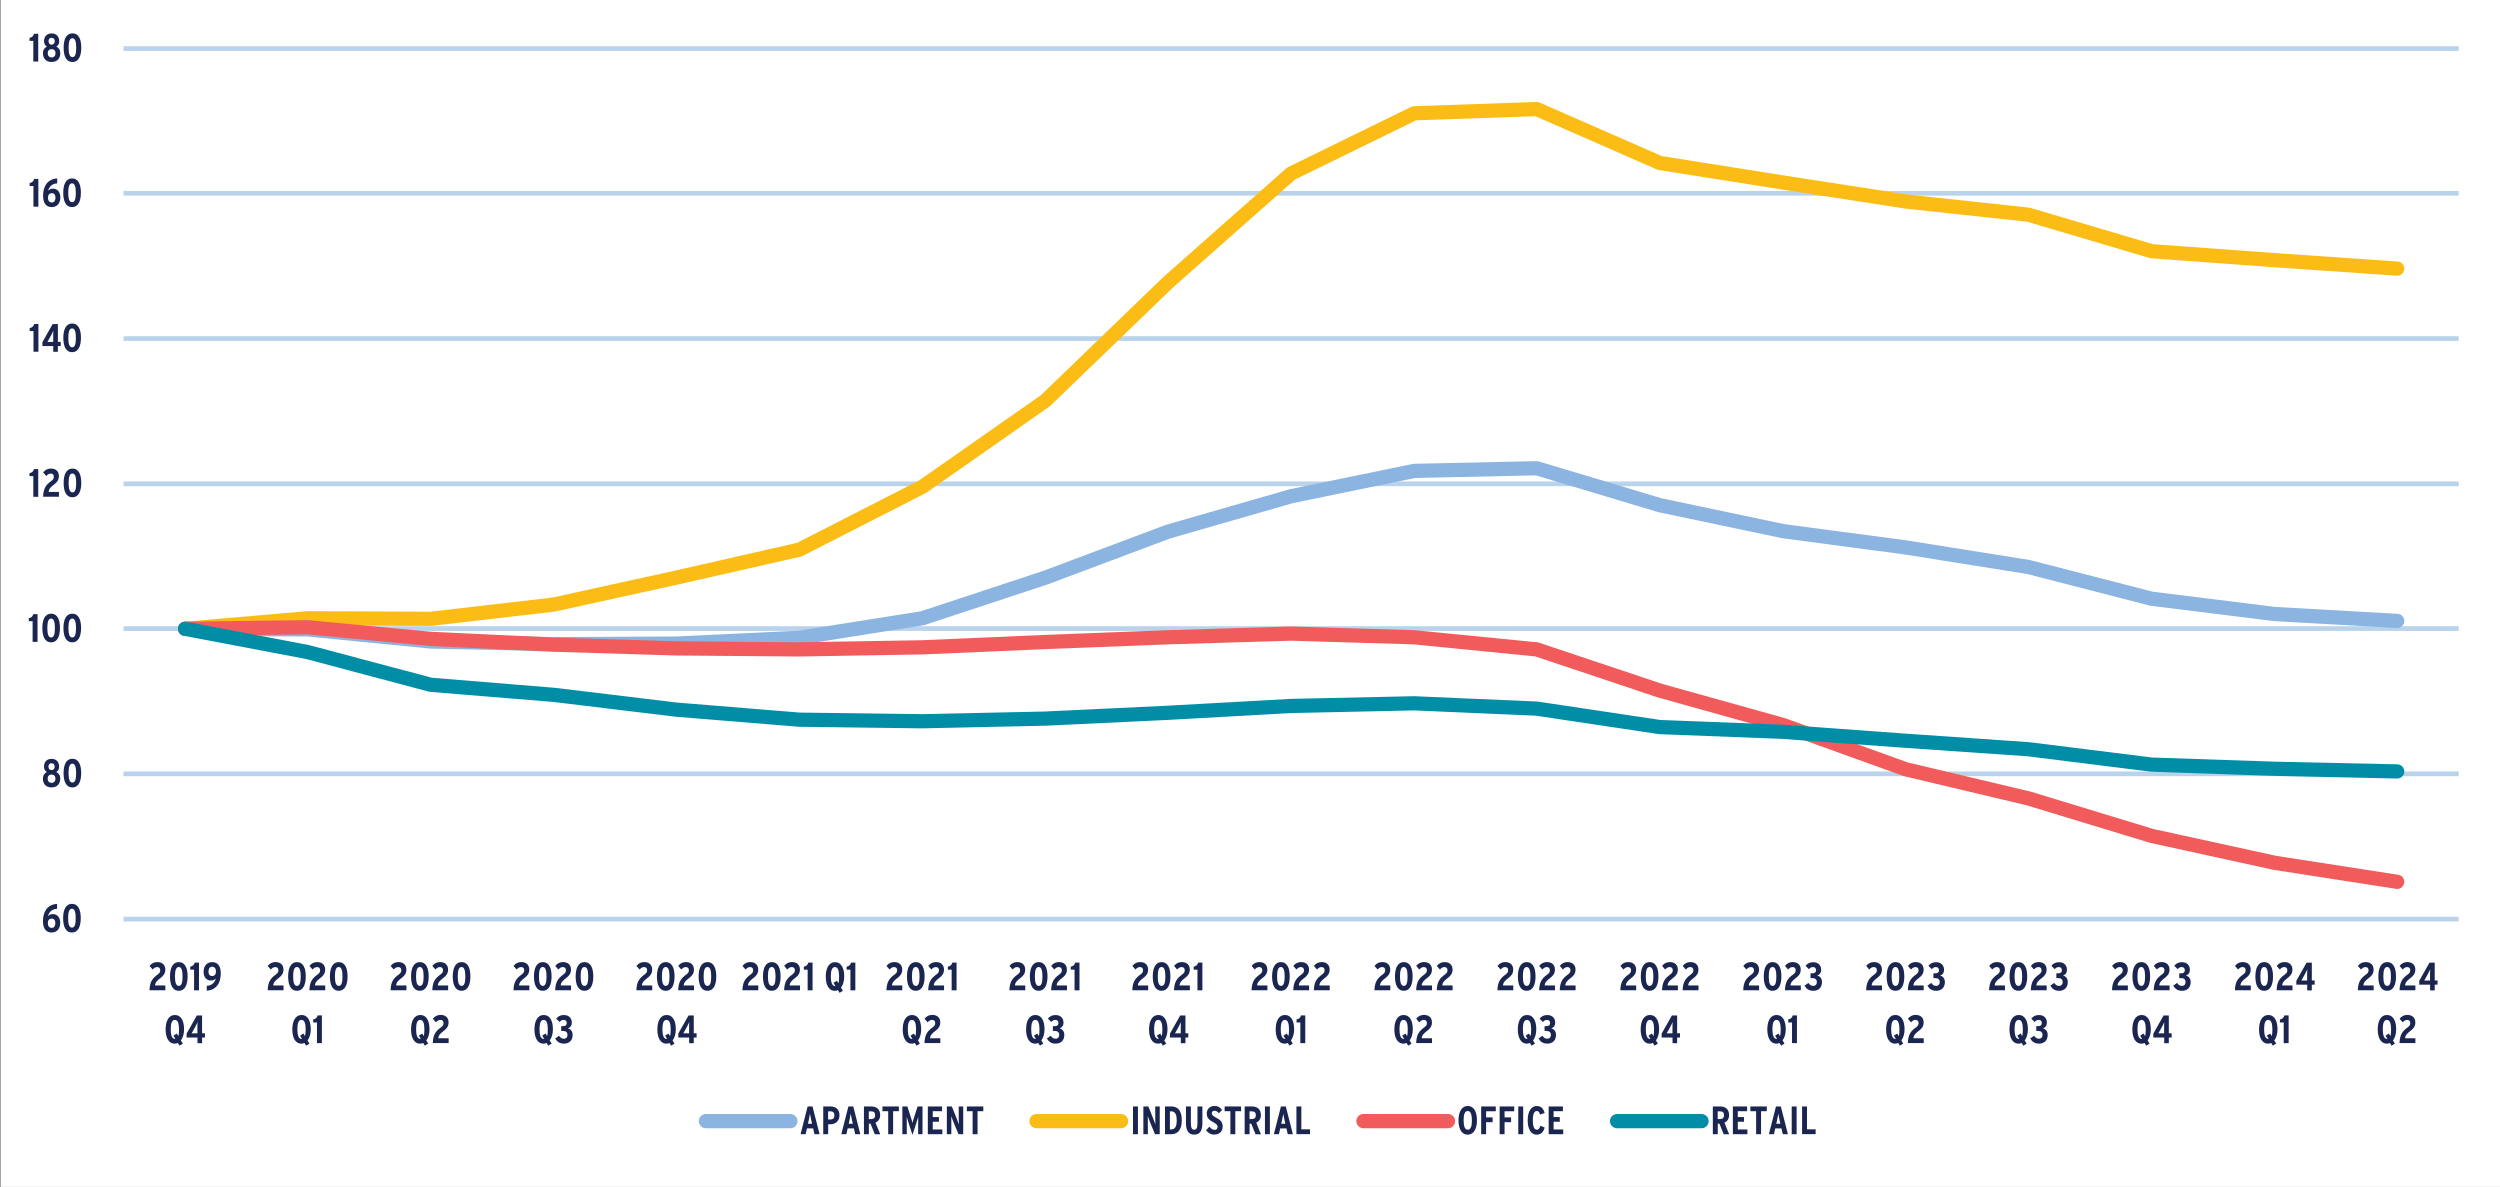 <?xml version="1.0" encoding="UTF-8"?>
<svg xmlns="http://www.w3.org/2000/svg" xmlns:xlink="http://www.w3.org/1999/xlink" id="Layer_1" viewBox="0 0 395.63 187.83">
  <rect x="0" y="0" width="395.63" height="187.83" fill="#333333" stroke="none"/>
  <defs>
    <style>.cls-1{clip-path:url(#clippath-73);}.cls-2{clip-path:url(#clippath-72);}.cls-3{clip-path:url(#clippath-62);}.cls-4{clip-path:url(#clippath-45);}.cls-5{clip-path:url(#clippath-63);}.cls-6{clip-path:url(#clippath-20);}.cls-7{clip-path:url(#clippath-11);}.cls-8{clip-path:url(#clippath-16);}.cls-9{clip-path:url(#clippath-59);}.cls-10{clip-path:url(#clippath-78);}.cls-11{clip-path:url(#clippath-93);}.cls-12{clip-path:url(#clippath-89);}.cls-13{clip-path:url(#clippath-33);}.cls-14{clip-path:url(#clippath-64);}.cls-15{clip-path:url(#clippath-47);}.cls-16{clip-path:url(#clippath-94);}.cls-17{clip-path:url(#clippath-77);}.cls-18{stroke:#fbbd15;}.cls-18,.cls-19,.cls-20,.cls-21,.cls-22,.cls-23,.cls-24{fill:none;}.cls-18,.cls-21,.cls-22,.cls-23,.cls-24{stroke-linejoin:round;}.cls-18,.cls-21,.cls-23,.cls-24{stroke-linecap:round;stroke-width:2.25px;}.cls-25{clip-path:url(#clippath-41);}.cls-26{clip-path:url(#clippath-32);}.cls-27{clip-path:url(#clippath-87);}.cls-28{clip-path:url(#clippath-83);}.cls-29{clip-path:url(#clippath-105);}.cls-30{clip-path:url(#clippath-2);}.cls-31{clip-path:url(#clippath-13);}.cls-32{clip-path:url(#clippath-88);}.cls-33{clip-path:url(#clippath-37);}.cls-34{clip-path:url(#clippath-46);}.cls-35{clip-path:url(#clippath-25);}.cls-36{clip-path:url(#clippath-98);}.cls-37{clip-path:url(#clippath-15);}.cls-38{clip-path:url(#clippath-6);}.cls-39{clip-path:url(#clippath-104);}.cls-40{clip-path:url(#clippath-76);}.cls-41{clip-path:url(#clippath-40);}.cls-42{clip-path:url(#clippath-26);}.cls-43{clip-path:url(#clippath-81);}.cls-44{clip-path:url(#clippath-75);}.cls-19,.cls-45,.cls-20,.cls-46{stroke-width:0px;}.cls-45{fill:#1a2650;}.cls-47{clip-path:url(#clippath-7);}.cls-48{clip-path:url(#clippath-21);}.cls-49{clip-path:url(#clippath-34);}.cls-50{clip-path:url(#clippath-57);}.cls-51{clip-path:url(#clippath-102);}.cls-52{clip-path:url(#clippath-1);}.cls-53{clip-path:url(#clippath-4);}.cls-54{clip-path:url(#clippath-38);}.cls-20{clip-rule:evenodd;}.cls-55{clip-path:url(#clippath-36);}.cls-56{clip-path:url(#clippath-27);}.cls-57{clip-path:url(#clippath-101);}.cls-58{clip-path:url(#clippath-60);}.cls-59{clip-path:url(#clippath-44);}.cls-60{clip-path:url(#clippath-12);}.cls-61{clip-path:url(#clippath-95);}.cls-21{stroke:#8bb4e0;}.cls-62{clip-path:url(#clippath-80);}.cls-22{stroke:#bad3ec;stroke-width:.75px;}.cls-63{clip-path:url(#clippath-24);}.cls-64{clip-path:url(#clippath-99);}.cls-65{clip-path:url(#clippath-30);}.cls-66{clip-path:url(#clippath-79);}.cls-67{clip-path:url(#clippath-22);}.cls-68{clip-path:url(#clippath-96);}.cls-46{fill:#fff;fill-rule:evenodd;}.cls-69{clip-path:url(#clippath-103);}.cls-70{clip-path:url(#clippath-9);}.cls-71{clip-path:url(#clippath-82);}.cls-72{clip-path:url(#clippath-52);}.cls-23{stroke:#008ea6;}.cls-73{clip-path:url(#clippath);}.cls-74{clip-path:url(#clippath-50);}.cls-75{clip-path:url(#clippath-48);}.cls-76{clip-path:url(#clippath-61);}.cls-77{clip-path:url(#clippath-39);}.cls-78{clip-path:url(#clippath-19);}.cls-79{clip-path:url(#clippath-31);}.cls-80{clip-path:url(#clippath-86);}.cls-81{clip-path:url(#clippath-54);}.cls-82{clip-path:url(#clippath-3);}.cls-83{clip-path:url(#clippath-91);}.cls-84{clip-path:url(#clippath-43);}.cls-85{clip-path:url(#clippath-70);}.cls-86{clip-path:url(#clippath-8);}.cls-87{clip-path:url(#clippath-55);}.cls-88{clip-path:url(#clippath-69);}.cls-89{clip-path:url(#clippath-29);}.cls-90{clip-path:url(#clippath-18);}.cls-91{clip-path:url(#clippath-90);}.cls-92{clip-path:url(#clippath-14);}.cls-93{clip-path:url(#clippath-17);}.cls-94{clip-path:url(#clippath-97);}.cls-95{clip-path:url(#clippath-5);}.cls-96{clip-path:url(#clippath-58);}.cls-97{clip-path:url(#clippath-84);}.cls-98{clip-path:url(#clippath-42);}.cls-99{clip-path:url(#clippath-65);}.cls-100{clip-path:url(#clippath-10);}.cls-101{clip-path:url(#clippath-23);}.cls-102{clip-path:url(#clippath-100);}.cls-103{clip-path:url(#clippath-92);}.cls-104{clip-path:url(#clippath-74);}.cls-105{clip-path:url(#clippath-56);}.cls-106{clip-path:url(#clippath-53);}.cls-107{clip-path:url(#clippath-49);}.cls-108{clip-path:url(#clippath-67);}.cls-109{clip-path:url(#clippath-51);}.cls-110{clip-path:url(#clippath-28);}.cls-111{clip-path:url(#clippath-71);}.cls-112{clip-path:url(#clippath-85);}.cls-113{clip-path:url(#clippath-68);}.cls-24{stroke:#f15b5b;}.cls-114{clip-path:url(#clippath-35);}.cls-115{clip-path:url(#clippath-66);}</style>
    <clipPath id="clippath">
      <polygon class="cls-20" points=".07 187.83 396.7 187.83 396.7 0 .07 0 .07 187.83 .07 187.83"></polygon>
    </clipPath>
    <clipPath id="clippath-1">
      <polygon class="cls-20" points=".07 187.83 396.7 187.83 396.7 0 .07 0 .07 187.83 .07 187.83"></polygon>
    </clipPath>
    <clipPath id="clippath-2">
      <polygon class="cls-20" points="19.46 145.95 389.6 145.95 389.6 7.61 19.46 7.61 19.46 145.95 19.46 145.95"></polygon>
    </clipPath>
    <clipPath id="clippath-3">
      <polygon class="cls-20" points="19.46 145.95 389.6 145.95 389.6 7.61 19.46 7.61 19.46 145.95 19.46 145.95"></polygon>
    </clipPath>
    <clipPath id="clippath-4">
      <polygon class="cls-20" points="19.46 145.95 389.6 145.95 389.6 7.61 19.46 7.61 19.46 145.95 19.46 145.95"></polygon>
    </clipPath>
    <clipPath id="clippath-5">
      <polygon class="cls-20" points="19.46 145.95 389.6 145.95 389.6 7.61 19.46 7.61 19.46 145.95 19.46 145.95"></polygon>
    </clipPath>
    <clipPath id="clippath-6">
      <polygon class="cls-20" points=".07 187.83 396.7 187.83 396.7 0 .07 0 .07 187.83 .07 187.83"></polygon>
    </clipPath>
    <clipPath id="clippath-7">
      <rect class="cls-19" x=".07" width="396.63" height="187.83"></rect>
    </clipPath>
    <clipPath id="clippath-8">
      <polygon class="cls-20" points=".07 187.83 396.7 187.83 396.7 0 .07 0 .07 187.83 .07 187.83"></polygon>
    </clipPath>
    <clipPath id="clippath-9">
      <rect class="cls-19" x=".07" width="396.63" height="187.83"></rect>
    </clipPath>
    <clipPath id="clippath-10">
      <polygon class="cls-20" points=".07 187.83 396.7 187.83 396.7 0 .07 0 .07 187.83 .07 187.83"></polygon>
    </clipPath>
    <clipPath id="clippath-11">
      <rect class="cls-19" x=".07" width="396.63" height="187.83"></rect>
    </clipPath>
    <clipPath id="clippath-12">
      <polygon class="cls-20" points=".07 187.83 396.7 187.83 396.7 0 .07 0 .07 187.83 .07 187.83"></polygon>
    </clipPath>
    <clipPath id="clippath-13">
      <rect class="cls-19" x=".07" width="396.63" height="187.83"></rect>
    </clipPath>
    <clipPath id="clippath-14">
      <polygon class="cls-20" points=".07 187.83 396.7 187.83 396.7 0 .07 0 .07 187.83 .07 187.83"></polygon>
    </clipPath>
    <clipPath id="clippath-15">
      <rect class="cls-19" x=".07" width="396.63" height="187.83"></rect>
    </clipPath>
    <clipPath id="clippath-16">
      <polygon class="cls-20" points=".07 187.83 396.7 187.83 396.7 0 .07 0 .07 187.83 .07 187.83"></polygon>
    </clipPath>
    <clipPath id="clippath-17">
      <rect class="cls-19" x=".07" width="396.63" height="187.83"></rect>
    </clipPath>
    <clipPath id="clippath-18">
      <polygon class="cls-20" points=".07 187.83 396.7 187.83 396.7 0 .07 0 .07 187.83 .07 187.83"></polygon>
    </clipPath>
    <clipPath id="clippath-19">
      <rect class="cls-19" x=".07" width="396.63" height="187.83"></rect>
    </clipPath>
    <clipPath id="clippath-20">
      <polygon class="cls-20" points=".07 187.83 396.7 187.83 396.7 0 .07 0 .07 187.83 .07 187.83"></polygon>
    </clipPath>
    <clipPath id="clippath-21">
      <rect class="cls-19" x=".07" width="396.63" height="187.83"></rect>
    </clipPath>
    <clipPath id="clippath-22">
      <polygon class="cls-20" points=".07 187.83 396.7 187.83 396.7 0 .07 0 .07 187.83 .07 187.83"></polygon>
    </clipPath>
    <clipPath id="clippath-23">
      <rect class="cls-19" x=".07" width="396.63" height="187.83"></rect>
    </clipPath>
    <clipPath id="clippath-24">
      <polygon class="cls-20" points=".07 187.83 396.7 187.83 396.7 0 .07 0 .07 187.83 .07 187.83"></polygon>
    </clipPath>
    <clipPath id="clippath-25">
      <rect class="cls-19" x=".07" width="396.63" height="187.83"></rect>
    </clipPath>
    <clipPath id="clippath-26">
      <polygon class="cls-20" points=".07 187.83 396.7 187.83 396.7 0 .07 0 .07 187.83 .07 187.83"></polygon>
    </clipPath>
    <clipPath id="clippath-27">
      <rect class="cls-19" x=".07" width="396.63" height="187.83"></rect>
    </clipPath>
    <clipPath id="clippath-28">
      <polygon class="cls-20" points=".07 187.83 396.7 187.83 396.7 0 .07 0 .07 187.83 .07 187.83"></polygon>
    </clipPath>
    <clipPath id="clippath-29">
      <rect class="cls-19" x=".07" width="396.63" height="187.83"></rect>
    </clipPath>
    <clipPath id="clippath-30">
      <polygon class="cls-20" points=".07 187.83 396.7 187.83 396.7 0 .07 0 .07 187.83 .07 187.83"></polygon>
    </clipPath>
    <clipPath id="clippath-31">
      <rect class="cls-19" x=".07" width="396.63" height="187.83"></rect>
    </clipPath>
    <clipPath id="clippath-32">
      <polygon class="cls-20" points=".07 187.83 396.7 187.83 396.7 0 .07 0 .07 187.83 .07 187.83"></polygon>
    </clipPath>
    <clipPath id="clippath-33">
      <rect class="cls-19" x=".07" width="396.63" height="187.83"></rect>
    </clipPath>
    <clipPath id="clippath-34">
      <polygon class="cls-20" points=".07 187.83 396.7 187.83 396.7 0 .07 0 .07 187.83 .07 187.83"></polygon>
    </clipPath>
    <clipPath id="clippath-35">
      <rect class="cls-19" x=".07" width="396.63" height="187.83"></rect>
    </clipPath>
    <clipPath id="clippath-36">
      <polygon class="cls-20" points=".07 187.83 396.7 187.83 396.7 0 .07 0 .07 187.83 .07 187.83"></polygon>
    </clipPath>
    <clipPath id="clippath-37">
      <rect class="cls-19" x=".07" width="396.63" height="187.83"></rect>
    </clipPath>
    <clipPath id="clippath-38">
      <polygon class="cls-20" points=".07 187.83 396.7 187.83 396.7 0 .07 0 .07 187.83 .07 187.83"></polygon>
    </clipPath>
    <clipPath id="clippath-39">
      <rect class="cls-19" x=".07" width="396.63" height="187.83"></rect>
    </clipPath>
    <clipPath id="clippath-40">
      <polygon class="cls-20" points=".07 187.83 396.7 187.83 396.7 0 .07 0 .07 187.83 .07 187.83"></polygon>
    </clipPath>
    <clipPath id="clippath-41">
      <rect class="cls-19" x=".07" width="396.63" height="187.83"></rect>
    </clipPath>
    <clipPath id="clippath-42">
      <polygon class="cls-20" points=".07 187.83 396.7 187.83 396.7 0 .07 0 .07 187.83 .07 187.83"></polygon>
    </clipPath>
    <clipPath id="clippath-43">
      <rect class="cls-19" x=".07" width="396.63" height="187.83"></rect>
    </clipPath>
    <clipPath id="clippath-44">
      <polygon class="cls-20" points=".07 187.83 396.7 187.83 396.7 0 .07 0 .07 187.83 .07 187.83"></polygon>
    </clipPath>
    <clipPath id="clippath-45">
      <rect class="cls-19" x=".07" width="396.63" height="187.83"></rect>
    </clipPath>
    <clipPath id="clippath-46">
      <polygon class="cls-20" points=".07 187.83 396.7 187.83 396.7 0 .07 0 .07 187.83 .07 187.83"></polygon>
    </clipPath>
    <clipPath id="clippath-47">
      <rect class="cls-19" x=".07" width="396.63" height="187.83"></rect>
    </clipPath>
    <clipPath id="clippath-48">
      <polygon class="cls-20" points=".07 187.83 396.7 187.83 396.7 0 .07 0 .07 187.83 .07 187.83"></polygon>
    </clipPath>
    <clipPath id="clippath-49">
      <rect class="cls-19" x=".07" width="396.63" height="187.83"></rect>
    </clipPath>
    <clipPath id="clippath-50">
      <polygon class="cls-20" points=".07 187.83 396.7 187.83 396.7 0 .07 0 .07 187.83 .07 187.83"></polygon>
    </clipPath>
    <clipPath id="clippath-51">
      <rect class="cls-19" x=".07" width="396.63" height="187.83"></rect>
    </clipPath>
    <clipPath id="clippath-52">
      <polygon class="cls-20" points=".07 187.83 396.7 187.83 396.7 0 .07 0 .07 187.83 .07 187.83"></polygon>
    </clipPath>
    <clipPath id="clippath-53">
      <rect class="cls-19" x=".07" width="396.63" height="187.83"></rect>
    </clipPath>
    <clipPath id="clippath-54">
      <polygon class="cls-20" points=".07 187.83 396.7 187.83 396.7 0 .07 0 .07 187.83 .07 187.83"></polygon>
    </clipPath>
    <clipPath id="clippath-55">
      <rect class="cls-19" x=".07" width="396.63" height="187.83"></rect>
    </clipPath>
    <clipPath id="clippath-56">
      <polygon class="cls-20" points=".07 187.83 396.7 187.83 396.7 0 .07 0 .07 187.83 .07 187.83"></polygon>
    </clipPath>
    <clipPath id="clippath-57">
      <rect class="cls-19" x=".07" width="396.63" height="187.83"></rect>
    </clipPath>
    <clipPath id="clippath-58">
      <polygon class="cls-20" points=".07 187.83 396.7 187.83 396.7 0 .07 0 .07 187.83 .07 187.83"></polygon>
    </clipPath>
    <clipPath id="clippath-59">
      <rect class="cls-19" x=".07" width="396.63" height="187.83"></rect>
    </clipPath>
    <clipPath id="clippath-60">
      <polygon class="cls-20" points=".07 187.83 396.7 187.83 396.7 0 .07 0 .07 187.83 .07 187.83"></polygon>
    </clipPath>
    <clipPath id="clippath-61">
      <rect class="cls-19" x=".07" width="396.63" height="187.83"></rect>
    </clipPath>
    <clipPath id="clippath-62">
      <polygon class="cls-20" points=".07 187.83 396.7 187.83 396.7 0 .07 0 .07 187.83 .07 187.83"></polygon>
    </clipPath>
    <clipPath id="clippath-63">
      <rect class="cls-19" x=".07" width="396.63" height="187.83"></rect>
    </clipPath>
    <clipPath id="clippath-64">
      <polygon class="cls-20" points=".07 187.83 396.7 187.83 396.7 0 .07 0 .07 187.83 .07 187.83"></polygon>
    </clipPath>
    <clipPath id="clippath-65">
      <rect class="cls-19" x=".07" width="396.63" height="187.83"></rect>
    </clipPath>
    <clipPath id="clippath-66">
      <polygon class="cls-20" points=".07 187.83 396.7 187.83 396.7 0 .07 0 .07 187.83 .07 187.83"></polygon>
    </clipPath>
    <clipPath id="clippath-67">
      <rect class="cls-19" x=".07" width="396.63" height="187.83"></rect>
    </clipPath>
    <clipPath id="clippath-68">
      <polygon class="cls-20" points=".07 187.83 396.7 187.83 396.7 0 .07 0 .07 187.83 .07 187.83"></polygon>
    </clipPath>
    <clipPath id="clippath-69">
      <rect class="cls-19" x=".07" width="396.63" height="187.83"></rect>
    </clipPath>
    <clipPath id="clippath-70">
      <polygon class="cls-20" points=".07 187.83 396.7 187.83 396.7 0 .07 0 .07 187.83 .07 187.83"></polygon>
    </clipPath>
    <clipPath id="clippath-71">
      <rect class="cls-19" x=".07" width="396.63" height="187.83"></rect>
    </clipPath>
    <clipPath id="clippath-72">
      <polygon class="cls-20" points=".07 187.83 396.7 187.83 396.7 0 .07 0 .07 187.83 .07 187.83"></polygon>
    </clipPath>
    <clipPath id="clippath-73">
      <rect class="cls-19" x=".07" width="396.63" height="187.83"></rect>
    </clipPath>
    <clipPath id="clippath-74">
      <polygon class="cls-20" points=".07 187.83 396.7 187.83 396.7 0 .07 0 .07 187.83 .07 187.83"></polygon>
    </clipPath>
    <clipPath id="clippath-75">
      <rect class="cls-19" x=".07" width="396.63" height="187.83"></rect>
    </clipPath>
    <clipPath id="clippath-76">
      <polygon class="cls-20" points=".07 187.83 396.7 187.83 396.7 0 .07 0 .07 187.83 .07 187.83"></polygon>
    </clipPath>
    <clipPath id="clippath-77">
      <rect class="cls-19" x=".07" width="396.63" height="187.83"></rect>
    </clipPath>
    <clipPath id="clippath-78">
      <polygon class="cls-20" points=".07 187.83 396.7 187.83 396.7 0 .07 0 .07 187.83 .07 187.83"></polygon>
    </clipPath>
    <clipPath id="clippath-79">
      <rect class="cls-19" x=".07" width="396.63" height="187.83"></rect>
    </clipPath>
    <clipPath id="clippath-80">
      <polygon class="cls-20" points=".07 187.83 396.7 187.83 396.7 0 .07 0 .07 187.83 .07 187.83"></polygon>
    </clipPath>
    <clipPath id="clippath-81">
      <rect class="cls-19" x=".07" width="396.63" height="187.83"></rect>
    </clipPath>
    <clipPath id="clippath-82">
      <polygon class="cls-20" points=".07 187.83 396.7 187.83 396.7 0 .07 0 .07 187.83 .07 187.83"></polygon>
    </clipPath>
    <clipPath id="clippath-83">
      <rect class="cls-19" x=".07" width="396.63" height="187.83"></rect>
    </clipPath>
    <clipPath id="clippath-84">
      <polygon class="cls-20" points=".07 187.83 396.7 187.83 396.7 0 .07 0 .07 187.83 .07 187.83"></polygon>
    </clipPath>
    <clipPath id="clippath-85">
      <rect class="cls-19" x=".07" width="396.63" height="187.83"></rect>
    </clipPath>
    <clipPath id="clippath-86">
      <polygon class="cls-20" points=".07 187.83 396.7 187.83 396.7 0 .07 0 .07 187.83 .07 187.83"></polygon>
    </clipPath>
    <clipPath id="clippath-87">
      <rect class="cls-19" x=".07" width="396.63" height="187.83"></rect>
    </clipPath>
    <clipPath id="clippath-88">
      <polygon class="cls-20" points=".07 187.83 396.7 187.83 396.7 0 .07 0 .07 187.83 .07 187.83"></polygon>
    </clipPath>
    <clipPath id="clippath-89">
      <rect class="cls-19" x=".07" width="396.63" height="187.83"></rect>
    </clipPath>
    <clipPath id="clippath-90">
      <polygon class="cls-20" points=".07 187.83 396.7 187.83 396.7 0 .07 0 .07 187.83 .07 187.83"></polygon>
    </clipPath>
    <clipPath id="clippath-91">
      <rect class="cls-19" x=".07" width="396.63" height="187.83"></rect>
    </clipPath>
    <clipPath id="clippath-92">
      <polygon class="cls-20" points=".07 187.83 396.7 187.83 396.7 0 .07 0 .07 187.83 .07 187.83"></polygon>
    </clipPath>
    <clipPath id="clippath-93">
      <rect class="cls-19" x=".07" width="396.63" height="187.83"></rect>
    </clipPath>
    <clipPath id="clippath-94">
      <polygon class="cls-20" points=".07 187.83 396.7 187.83 396.7 0 .07 0 .07 187.83 .07 187.83"></polygon>
    </clipPath>
    <clipPath id="clippath-95">
      <polygon class="cls-20" points=".07 187.83 396.7 187.83 396.7 0 .07 0 .07 187.83 .07 187.83"></polygon>
    </clipPath>
    <clipPath id="clippath-96">
      <rect class="cls-19" x=".07" width="396.63" height="187.83"></rect>
    </clipPath>
    <clipPath id="clippath-97">
      <polygon class="cls-20" points=".07 187.83 396.7 187.83 396.7 0 .07 0 .07 187.83 .07 187.83"></polygon>
    </clipPath>
    <clipPath id="clippath-98">
      <polygon class="cls-20" points=".07 187.83 396.7 187.83 396.7 0 .07 0 .07 187.83 .07 187.83"></polygon>
    </clipPath>
    <clipPath id="clippath-99">
      <rect class="cls-19" x=".07" width="396.63" height="187.83"></rect>
    </clipPath>
    <clipPath id="clippath-100">
      <polygon class="cls-20" points=".07 187.83 396.7 187.83 396.7 0 .07 0 .07 187.83 .07 187.83"></polygon>
    </clipPath>
    <clipPath id="clippath-101">
      <polygon class="cls-20" points=".07 187.83 396.7 187.83 396.7 0 .07 0 .07 187.83 .07 187.83"></polygon>
    </clipPath>
    <clipPath id="clippath-102">
      <rect class="cls-19" x=".07" width="396.63" height="187.83"></rect>
    </clipPath>
    <clipPath id="clippath-103">
      <polygon class="cls-20" points=".07 187.83 396.7 187.83 396.7 0 .07 0 .07 187.83 .07 187.83"></polygon>
    </clipPath>
    <clipPath id="clippath-104">
      <polygon class="cls-20" points=".07 187.83 396.7 187.83 396.7 0 .07 0 .07 187.83 .07 187.83"></polygon>
    </clipPath>
    <clipPath id="clippath-105">
      <rect class="cls-19" x=".07" width="396.63" height="187.83"></rect>
    </clipPath>
  </defs>
  <polygon class="cls-46" points=".07 0 396.79 0 396.79 187.83 .07 187.83 .07 0 .07 0"></polygon>
  <g class="cls-73">
    <path class="cls-22" d="m19.55,122.46h369.55M19.55,99.47h369.55M19.55,76.57h369.55M19.55,53.58h369.55M19.55,30.59h369.55M19.55,7.69h369.55"></path>
  </g>
  <g class="cls-52">
    <line class="cls-22" x1="19.55" y1="145.45" x2="389.1" y2="145.45"></line>
  </g>
  <g class="cls-30">
    <polyline class="cls-21" points="29.29 99.51 48.68 99.6 68.16 101.52 87.63 101.94 107.02 101.85 126.5 100.93 145.98 97.84 165.45 91.41 184.85 84.13 204.32 78.53 223.8 74.52 243.19 74.1 262.67 79.95 282.15 84.05 301.62 86.64 321.01 89.73 340.49 94.75 359.97 97.17 379.36 98.26"></polyline>
  </g>
  <g class="cls-82">
    <polyline class="cls-18" points="29.29 99.51 48.68 97.84 68.16 97.93 87.63 95.67 107.02 91.41 126.5 86.98 145.98 77.03 165.45 63.4 184.85 44.68 204.32 27.46 223.8 17.93 243.19 17.26 262.67 25.79 282.15 28.88 301.62 31.89 321.01 33.98 340.49 39.75 359.97 41.17 379.36 42.51"></polyline>
  </g>
  <g class="cls-53">
    <polyline class="cls-24" points="29.29 99.51 48.68 99.26 68.16 101.1 87.63 102.02 107.02 102.61 126.5 102.77 145.98 102.44 165.45 101.6 184.85 100.85 204.32 100.27 223.8 100.85 243.19 102.77 262.67 109.29 282.15 114.73 301.62 121.75 321.01 126.35 340.49 132.28 359.97 136.54 379.36 139.55"></polyline>
  </g>
  <g class="cls-95">
    <polyline class="cls-23" points="29.29 99.51 48.68 103.19 68.16 108.37 87.63 109.96 107.02 112.3 126.5 113.89 145.98 114.14 165.45 113.72 184.85 112.8 204.32 111.72 223.8 111.3 243.19 112.14 262.67 115.06 282.15 115.81 301.62 117.23 321.01 118.57 340.49 121 359.97 121.66 379.36 122.08"></polyline>
  </g>
  <g class="cls-38">
    <g class="cls-47">
      <path class="cls-45" d="m8.15,147.57c-.77,0-1.35-.51-1.35-1.78,0-1.5.66-2.63,2.23-2.75v.78c-.91.05-1.3.62-1.44,1.17.21-.24.44-.33.82-.33.58,0,1.12.46,1.12,1.37,0,1-.56,1.54-1.37,1.54Zm.04-2.2c-.43,0-.62.32-.62.69,0,.42.16.78.63.78.38,0,.56-.35.56-.76s-.19-.71-.57-.71Z"></path>
      <path class="cls-45" d="m11.38,147.57c-1.02,0-1.39-1-1.39-2.26s.38-2.27,1.4-2.27,1.39,1,1.39,2.26-.38,2.27-1.4,2.27Zm0-3.76c-.42,0-.6.5-.6,1.49s.18,1.5.61,1.5.59-.5.59-1.49-.18-1.5-.6-1.5Z"></path>
    </g>
  </g>
  <g class="cls-86">
    <g class="cls-70">
      <path class="cls-45" d="m8.16,124.61c-.92,0-1.37-.6-1.37-1.38,0-.58.29-.9.63-1.06-.25-.13-.46-.44-.46-.83,0-.73.41-1.25,1.2-1.25s1.2.53,1.2,1.25c0,.4-.19.69-.46.83.34.16.63.48.63,1.06,0,.78-.45,1.38-1.37,1.38Zm0-2.03c-.4,0-.62.26-.62.65,0,.37.23.66.62.66s.62-.29.62-.66c0-.4-.23-.65-.62-.65Zm0-1.79c-.36,0-.49.24-.49.54s.17.54.49.54.49-.24.49-.54-.13-.54-.49-.54Z"></path>
      <path class="cls-45" d="m11.45,124.61c-1.02,0-1.39-1-1.39-2.26s.38-2.27,1.4-2.27,1.39,1,1.39,2.26-.38,2.27-1.4,2.27Zm0-3.76c-.42,0-.6.5-.6,1.49s.18,1.5.61,1.5.59-.5.59-1.49-.18-1.5-.6-1.5Z"></path>
    </g>
  </g>
  <g class="cls-100">
    <g class="cls-7">
      <path class="cls-45" d="m5.16,101.58v-3.27h-.6v-.49c.43-.04.62-.31.71-.63h.67v4.39h-.78Z"></path>
      <path class="cls-45" d="m8.09,101.65c-1.02,0-1.39-1-1.39-2.26s.38-2.27,1.4-2.27,1.39,1,1.39,2.26-.38,2.27-1.4,2.27Zm0-3.76c-.42,0-.6.5-.6,1.49s.18,1.5.61,1.5.59-.5.59-1.49-.18-1.5-.6-1.5Z"></path>
      <path class="cls-45" d="m11.43,101.65c-1.02,0-1.39-1-1.39-2.26s.38-2.27,1.4-2.27,1.39,1,1.39,2.26-.38,2.27-1.4,2.27Zm0-3.76c-.42,0-.6.5-.6,1.49s.18,1.5.61,1.5.59-.5.59-1.49-.18-1.5-.6-1.5Z"></path>
    </g>
  </g>
  <g class="cls-60">
    <g class="cls-31">
      <path class="cls-45" d="m5.27,78.62v-3.27h-.6v-.49c.43-.04.62-.31.71-.63h.67v4.39h-.78Z"></path>
      <path class="cls-45" d="m6.82,78.62c.04-1.34.46-1.9,1.29-2.5.3-.22.41-.4.41-.67,0-.34-.18-.51-.5-.51-.28,0-.5.16-.7.39l-.49-.57c.29-.37.68-.61,1.22-.61.76,0,1.27.42,1.27,1.19,0,.61-.3.98-.72,1.3-.6.45-.87.74-.9,1.21h1.63v.76h-2.51Z"></path>
      <path class="cls-45" d="m11.46,78.69c-1.02,0-1.39-1-1.39-2.26s.38-2.27,1.4-2.27,1.39,1,1.39,2.26-.38,2.27-1.4,2.27Zm0-3.76c-.42,0-.6.5-.6,1.49s.18,1.5.61,1.5.59-.5.59-1.49-.18-1.5-.6-1.5Z"></path>
    </g>
  </g>
  <g class="cls-92">
    <g class="cls-37">
      <path class="cls-45" d="m5.3,55.66v-3.27h-.6v-.49c.43-.04.62-.31.71-.63h.67v4.39h-.78Z"></path>
      <path class="cls-45" d="m9.16,54.77v.9h-.73v-.9h-1.72v-.62l1.62-2.87h.83v2.82h.45v.67h-.45Zm-1.02-1.81l-.35.64c-.09.17-.21.38-.29.51.13,0,.32,0,.51,0h.41v-1.06c0-.32,0-.52.02-.73-.06.17-.16.39-.31.65Z"></path>
      <path class="cls-45" d="m11.41,55.73c-1.02,0-1.39-1-1.39-2.26s.38-2.27,1.4-2.27,1.39,1,1.39,2.26-.38,2.27-1.4,2.27Zm0-3.76c-.42,0-.6.5-.6,1.49s.18,1.5.61,1.5.59-.5.59-1.49-.18-1.5-.6-1.5Z"></path>
    </g>
  </g>
  <g class="cls-8">
    <g class="cls-93">
      <path class="cls-45" d="m5.29,32.71v-3.27h-.6v-.49c.43-.04.62-.31.71-.63h.67v4.39h-.78Z"></path>
      <path class="cls-45" d="m8.17,32.77c-.77,0-1.35-.51-1.35-1.78,0-1.5.66-2.63,2.23-2.75v.78c-.91.05-1.3.62-1.44,1.17.21-.24.44-.33.82-.33.58,0,1.12.46,1.12,1.37,0,1-.56,1.54-1.37,1.54Zm.04-2.2c-.43,0-.62.32-.62.69,0,.42.16.78.63.78.38,0,.56-.35.56-.76s-.19-.71-.57-.71Z"></path>
      <path class="cls-45" d="m11.4,32.77c-1.02,0-1.39-1-1.39-2.26s.38-2.27,1.4-2.27,1.39,1,1.39,2.26-.38,2.27-1.4,2.27Zm0-3.76c-.42,0-.6.5-.6,1.49s.18,1.5.61,1.5.59-.5.59-1.49-.18-1.5-.6-1.5Z"></path>
    </g>
  </g>
  <g class="cls-90">
    <g class="cls-78">
      <path class="cls-45" d="m5.27,9.74v-3.27h-.6v-.49c.43-.04.62-.31.71-.63h.67v4.39h-.78Z"></path>
      <path class="cls-45" d="m8.17,9.81c-.92,0-1.37-.6-1.37-1.38,0-.58.29-.9.63-1.06-.25-.13-.46-.44-.46-.83,0-.73.41-1.25,1.2-1.25s1.2.53,1.2,1.25c0,.4-.19.69-.46.83.34.16.63.48.63,1.06,0,.78-.45,1.38-1.37,1.38Zm0-2.03c-.4,0-.62.26-.62.65,0,.37.23.66.62.66s.62-.29.62-.66c0-.4-.23-.65-.62-.65Zm0-1.79c-.36,0-.49.24-.49.54s.17.54.49.54.49-.24.49-.54-.13-.54-.49-.54Z"></path>
      <path class="cls-45" d="m11.46,9.81c-1.02,0-1.39-1-1.39-2.26s.38-2.27,1.4-2.27,1.39,1,1.39,2.26-.38,2.27-1.4,2.27Zm0-3.76c-.42,0-.6.5-.6,1.49s.18,1.5.61,1.5.59-.5.59-1.49-.18-1.5-.6-1.5Z"></path>
    </g>
  </g>
  <g class="cls-6">
    <g class="cls-48">
      <path class="cls-45" d="m23.66,156.72c.04-1.34.46-1.9,1.29-2.5.3-.22.41-.4.41-.67,0-.34-.18-.51-.5-.51-.28,0-.5.16-.7.39l-.49-.57c.29-.37.68-.61,1.22-.61.76,0,1.27.42,1.27,1.19,0,.61-.3.98-.72,1.3-.6.45-.87.74-.9,1.21h1.63v.76h-2.51Z"></path>
      <path class="cls-45" d="m28.29,156.79c-1.02,0-1.39-1-1.39-2.26s.38-2.27,1.4-2.27,1.39,1,1.39,2.26-.38,2.27-1.4,2.27Zm0-3.76c-.42,0-.6.5-.6,1.49s.18,1.5.61,1.5.59-.5.59-1.49-.18-1.5-.6-1.5Z"></path>
      <path class="cls-45" d="m30.71,156.72v-3.27h-.6v-.49c.43-.04.62-.31.71-.63h.67v4.39h-.78Z"></path>
      <path class="cls-45" d="m32.72,156.79v-.78c.91-.05,1.3-.62,1.44-1.17-.21.24-.44.33-.82.33-.58,0-1.12-.46-1.12-1.37,0-1,.56-1.54,1.37-1.54.77,0,1.35.51,1.35,1.77,0,1.5-.66,2.63-2.23,2.75Zm.83-3.8c-.38,0-.56.35-.56.76s.19.71.57.71c.43,0,.62-.32.62-.69,0-.42-.16-.78-.63-.78Z"></path>
    </g>
  </g>
  <g class="cls-67">
    <g class="cls-101">
      <path class="cls-45" d="m28.62,164.64l.31.51-.53.33-.26-.43c-.15.07-.31.11-.47.11-1.02,0-1.46-1-1.46-2.26s.45-2.27,1.47-2.27,1.45,1,1.45,2.26c0,.72-.19,1.35-.51,1.76Zm-.95-3.24c-.47,0-.65.54-.65,1.47s.19,1.54.66,1.54c.03,0,.05,0,.08,0l-.31-.52.53-.33.24.4c.08-.24.11-.58.11-1.07,0-.93-.19-1.49-.66-1.49Z"></path>
      <path class="cls-45" d="m31.98,164.19v.9h-.73v-.9h-1.72v-.62l1.62-2.87h.83v2.82h.45v.67h-.45Zm-1.02-1.81l-.35.64c-.09.17-.21.38-.29.51.13,0,.32,0,.51,0h.41v-1.06c0-.32,0-.52.02-.73-.06.17-.16.39-.31.65Z"></path>
    </g>
  </g>
  <g class="cls-63">
    <g class="cls-35">
      <path class="cls-45" d="m42.36,156.72c.04-1.34.46-1.9,1.29-2.5.3-.22.41-.4.41-.67,0-.34-.18-.51-.5-.51-.28,0-.5.16-.7.39l-.49-.57c.29-.37.68-.61,1.22-.61.76,0,1.27.42,1.27,1.19,0,.61-.3.98-.72,1.3-.6.45-.87.74-.9,1.21h1.63v.76h-2.51Z"></path>
      <path class="cls-45" d="m46.99,156.79c-1.02,0-1.39-1-1.39-2.26s.38-2.27,1.4-2.27,1.39,1,1.39,2.26-.38,2.27-1.4,2.27Zm0-3.76c-.42,0-.6.5-.6,1.49s.18,1.5.61,1.5.59-.5.59-1.49-.18-1.5-.6-1.5Z"></path>
      <path class="cls-45" d="m48.96,156.72c.04-1.34.46-1.9,1.29-2.5.3-.22.41-.4.41-.67,0-.34-.18-.51-.5-.51-.28,0-.5.16-.7.39l-.49-.57c.29-.37.68-.61,1.22-.61.76,0,1.27.42,1.27,1.19,0,.61-.3.98-.72,1.3-.6.45-.87.74-.9,1.21h1.63v.76h-2.51Z"></path>
      <path class="cls-45" d="m53.6,156.79c-1.02,0-1.39-1-1.39-2.26s.38-2.27,1.4-2.27,1.39,1,1.39,2.26-.38,2.27-1.4,2.27Zm0-3.76c-.42,0-.6.5-.6,1.49s.18,1.5.61,1.5.59-.5.59-1.49-.18-1.5-.6-1.5Z"></path>
    </g>
  </g>
  <g class="cls-42">
    <g class="cls-56">
      <path class="cls-45" d="m48.66,164.64l.31.51-.53.33-.26-.43c-.15.07-.31.11-.47.11-1.02,0-1.45-1-1.45-2.26s.45-2.27,1.47-2.27,1.45,1,1.45,2.26c0,.72-.19,1.35-.51,1.76Zm-.95-3.24c-.47,0-.65.54-.65,1.47s.19,1.54.66,1.54c.03,0,.05,0,.08,0l-.31-.52.53-.33.24.4c.08-.24.11-.58.11-1.07,0-.93-.19-1.49-.66-1.49Z"></path>
      <path class="cls-45" d="m50.16,165.08v-3.27h-.6v-.49c.43-.04.62-.31.71-.63h.67v4.39h-.78Z"></path>
    </g>
  </g>
  <g class="cls-110">
    <g class="cls-89">
      <path class="cls-45" d="m61.81,156.72c.04-1.34.46-1.9,1.29-2.5.3-.22.41-.4.41-.67,0-.34-.18-.51-.5-.51-.28,0-.5.16-.7.39l-.49-.57c.29-.37.68-.61,1.22-.61.76,0,1.27.42,1.27,1.19,0,.61-.3.98-.72,1.3-.6.45-.87.74-.9,1.21h1.63v.76h-2.51Z"></path>
      <path class="cls-45" d="m66.44,156.79c-1.02,0-1.39-1-1.39-2.26s.38-2.27,1.4-2.27,1.39,1,1.39,2.26-.38,2.27-1.4,2.27Zm0-3.76c-.42,0-.6.5-.6,1.49s.18,1.5.61,1.5.59-.5.59-1.49-.18-1.5-.6-1.5Z"></path>
      <path class="cls-45" d="m68.41,156.72c.04-1.34.46-1.9,1.29-2.5.3-.22.41-.4.41-.67,0-.34-.18-.51-.5-.51-.28,0-.5.16-.7.39l-.49-.57c.29-.37.68-.61,1.22-.61.76,0,1.27.42,1.27,1.19,0,.61-.3.98-.72,1.3-.6.45-.87.74-.9,1.21h1.63v.76h-2.51Z"></path>
      <path class="cls-45" d="m73.04,156.79c-1.02,0-1.39-1-1.39-2.26s.38-2.27,1.4-2.27,1.39,1,1.39,2.26-.38,2.27-1.4,2.27Zm0-3.76c-.42,0-.6.5-.6,1.49s.18,1.5.61,1.5.59-.5.59-1.49-.18-1.5-.6-1.5Z"></path>
    </g>
  </g>
  <g class="cls-65">
    <g class="cls-79">
      <path class="cls-45" d="m67.45,164.64l.31.51-.53.33-.26-.43c-.15.07-.31.11-.47.11-1.02,0-1.45-1-1.45-2.26s.45-2.27,1.47-2.27,1.45,1,1.45,2.26c0,.72-.19,1.35-.51,1.76Zm-.95-3.24c-.47,0-.65.54-.65,1.47s.19,1.54.66,1.54c.03,0,.05,0,.08,0l-.31-.52.53-.33.24.4c.08-.24.11-.58.11-1.07,0-.93-.19-1.49-.66-1.49Z"></path>
      <path class="cls-45" d="m68.49,165.08c.04-1.34.46-1.9,1.29-2.5.3-.22.41-.4.41-.67,0-.34-.18-.51-.5-.51-.28,0-.5.16-.7.39l-.49-.57c.29-.37.68-.61,1.22-.61.76,0,1.27.42,1.27,1.19,0,.61-.3.98-.72,1.3-.6.45-.87.74-.9,1.21h1.63v.76h-2.51Z"></path>
    </g>
  </g>
  <g class="cls-26">
    <g class="cls-13">
      <path class="cls-45" d="m81.26,156.72c.04-1.34.46-1.9,1.29-2.5.3-.22.41-.4.41-.67,0-.34-.18-.51-.5-.51-.28,0-.5.16-.7.39l-.49-.57c.29-.37.68-.61,1.22-.61.76,0,1.27.42,1.27,1.19,0,.61-.3.98-.72,1.3-.6.45-.87.74-.9,1.21h1.63v.76h-2.51Z"></path>
      <path class="cls-45" d="m85.89,156.79c-1.02,0-1.39-1-1.39-2.26s.38-2.27,1.4-2.27,1.39,1,1.39,2.26-.38,2.27-1.4,2.27Zm0-3.76c-.42,0-.6.5-.6,1.49s.18,1.5.61,1.5.59-.5.59-1.49-.18-1.5-.6-1.5Z"></path>
      <path class="cls-45" d="m87.86,156.72c.04-1.34.46-1.9,1.29-2.5.3-.22.41-.4.41-.67,0-.34-.18-.51-.5-.51-.28,0-.5.16-.7.39l-.49-.57c.29-.37.68-.61,1.22-.61.76,0,1.27.42,1.27,1.19,0,.61-.3.98-.72,1.3-.6.45-.87.74-.9,1.21h1.63v.76h-2.51Z"></path>
      <path class="cls-45" d="m92.49,156.79c-1.02,0-1.39-1-1.39-2.26s.38-2.27,1.4-2.27,1.39,1,1.39,2.26-.38,2.27-1.4,2.27Zm0-3.76c-.42,0-.6.5-.6,1.49s.18,1.5.61,1.5.59-.5.59-1.49-.18-1.5-.6-1.5Z"></path>
    </g>
  </g>
  <g class="cls-49">
    <g class="cls-114">
      <path class="cls-45" d="m86.98,164.64l.31.51-.53.33-.26-.43c-.15.07-.31.11-.47.11-1.02,0-1.45-1-1.45-2.26s.45-2.27,1.47-2.27,1.45,1,1.45,2.26c0,.72-.19,1.35-.51,1.76Zm-.95-3.24c-.47,0-.65.54-.65,1.47s.19,1.54.66,1.54c.03,0,.05,0,.08,0l-.31-.52.53-.33.24.4c.08-.24.11-.58.11-1.07,0-.93-.19-1.49-.66-1.49Z"></path>
      <path class="cls-45" d="m89.2,165.15c-.59,0-1-.25-1.35-.8l.62-.44c.24.34.46.47.75.47.38,0,.59-.24.59-.6,0-.45-.29-.63-.7-.63h-.3v-.76h.31c.36,0,.57-.16.57-.48,0-.29-.14-.51-.51-.51-.24,0-.41.1-.63.33l-.53-.53c.32-.36.63-.57,1.22-.57.76,0,1.25.47,1.25,1.2,0,.5-.25.78-.61.91.38.11.74.42.74,1.03,0,.86-.52,1.39-1.4,1.39Z"></path>
    </g>
  </g>
  <g class="cls-55">
    <g class="cls-33">
      <path class="cls-45" d="m100.71,156.72c.04-1.34.46-1.9,1.29-2.5.3-.22.41-.4.41-.67,0-.34-.18-.51-.5-.51-.28,0-.5.16-.7.39l-.49-.57c.29-.37.68-.61,1.22-.61.76,0,1.27.42,1.27,1.19,0,.61-.3.98-.72,1.3-.6.45-.87.74-.9,1.21h1.63v.76h-2.51Z"></path>
      <path class="cls-45" d="m105.35,156.79c-1.02,0-1.39-1-1.39-2.26s.38-2.27,1.4-2.27,1.39,1,1.39,2.26-.38,2.27-1.4,2.27Zm0-3.76c-.42,0-.6.5-.6,1.49s.18,1.5.61,1.5.59-.5.59-1.49-.18-1.5-.6-1.5Z"></path>
      <path class="cls-45" d="m107.32,156.72c.04-1.34.46-1.9,1.29-2.5.3-.22.41-.4.41-.67,0-.34-.18-.51-.5-.51-.28,0-.5.16-.7.39l-.49-.57c.29-.37.68-.61,1.22-.61.76,0,1.27.42,1.27,1.19,0,.61-.3.98-.72,1.3-.6.45-.87.74-.9,1.21h1.63v.76h-2.51Z"></path>
      <path class="cls-45" d="m111.95,156.79c-1.02,0-1.39-1-1.39-2.26s.38-2.27,1.4-2.27,1.39,1,1.39,2.26-.38,2.27-1.4,2.27Zm0-3.76c-.42,0-.6.5-.6,1.49s.18,1.5.61,1.5.59-.5.59-1.49-.18-1.5-.6-1.5Z"></path>
    </g>
  </g>
  <g class="cls-54">
    <g class="cls-77">
      <path class="cls-45" d="m106.43,164.64l.31.51-.53.33-.26-.43c-.15.07-.31.11-.47.11-1.02,0-1.45-1-1.45-2.26s.45-2.27,1.47-2.27,1.45,1,1.45,2.26c0,.72-.19,1.35-.51,1.76Zm-.95-3.24c-.47,0-.65.54-.65,1.47s.19,1.54.66,1.54c.03,0,.05,0,.08,0l-.31-.52.53-.33.24.4c.08-.24.11-.58.11-1.07,0-.93-.19-1.49-.66-1.49Z"></path>
      <path class="cls-45" d="m109.79,164.19v.9h-.73v-.9h-1.72v-.62l1.62-2.87h.83v2.82h.45v.67h-.45Zm-1.02-1.81l-.35.64c-.09.17-.21.38-.29.51.13,0,.32,0,.51,0h.41v-1.06c0-.32,0-.52.02-.73-.06.17-.16.39-.31.65Z"></path>
    </g>
  </g>
  <g class="cls-41">
    <g class="cls-25">
      <path class="cls-45" d="m117.49,156.72c.04-1.34.46-1.9,1.29-2.5.3-.22.41-.4.41-.67,0-.34-.18-.51-.5-.51-.28,0-.5.16-.7.39l-.49-.57c.29-.37.68-.61,1.22-.61.76,0,1.27.42,1.27,1.19,0,.61-.3.98-.72,1.3-.6.45-.87.74-.9,1.21h1.63v.76h-2.51Z"></path>
      <path class="cls-45" d="m122.13,156.79c-1.02,0-1.39-1-1.39-2.26s.38-2.27,1.4-2.27,1.39,1,1.39,2.26-.38,2.27-1.4,2.27Zm0-3.76c-.42,0-.6.5-.6,1.49s.18,1.5.61,1.5.59-.5.59-1.49-.18-1.5-.6-1.5Z"></path>
      <path class="cls-45" d="m124.09,156.72c.04-1.34.46-1.9,1.29-2.5.3-.22.41-.4.41-.67,0-.34-.18-.51-.5-.51-.28,0-.5.16-.7.39l-.49-.57c.29-.37.68-.61,1.22-.61.76,0,1.27.42,1.27,1.19,0,.61-.3.98-.72,1.3-.6.45-.87.74-.9,1.21h1.63v.76h-2.51Z"></path>
      <path class="cls-45" d="m127.81,156.72v-3.27h-.6v-.49c.43-.04.62-.31.71-.63h.67v4.39h-.78Z"></path>
      <path class="cls-45" d="m133.08,156.28l.31.51-.53.33-.26-.43c-.15.07-.31.11-.47.11-1.02,0-1.45-1-1.45-2.26s.45-2.27,1.47-2.27,1.45,1,1.45,2.26c0,.72-.19,1.35-.51,1.76Zm-.95-3.24c-.47,0-.65.54-.65,1.47s.19,1.54.66,1.54c.03,0,.05,0,.08,0l-.31-.52.53-.33.24.4c.08-.24.11-.58.11-1.07,0-.93-.19-1.49-.66-1.49Z"></path>
      <path class="cls-45" d="m134.58,156.72v-3.27h-.6v-.49c.43-.04.62-.31.71-.63h.67v4.39h-.78Z"></path>
    </g>
  </g>
  <g class="cls-98">
    <g class="cls-84">
      <path class="cls-45" d="m140.28,156.72c.04-1.34.46-1.9,1.29-2.5.3-.22.41-.4.41-.67,0-.34-.18-.51-.5-.51-.28,0-.5.16-.7.39l-.49-.57c.29-.37.68-.61,1.22-.61.76,0,1.27.42,1.27,1.19,0,.61-.3.98-.72,1.3-.6.45-.87.74-.9,1.21h1.63v.76h-2.51Z"></path>
      <path class="cls-45" d="m144.92,156.79c-1.02,0-1.39-1-1.39-2.26s.38-2.27,1.4-2.27,1.39,1,1.39,2.26-.38,2.27-1.4,2.27Zm0-3.76c-.42,0-.6.5-.6,1.49s.18,1.5.61,1.5.59-.5.59-1.49-.18-1.5-.6-1.5Z"></path>
      <path class="cls-45" d="m146.89,156.72c.04-1.34.46-1.9,1.29-2.5.3-.22.41-.4.41-.67,0-.34-.18-.51-.5-.51-.28,0-.5.16-.7.39l-.49-.57c.29-.37.68-.61,1.22-.61.76,0,1.27.42,1.27,1.19,0,.61-.3.98-.72,1.3-.6.45-.87.74-.9,1.21h1.63v.76h-2.51Z"></path>
      <path class="cls-45" d="m150.6,156.72v-3.27h-.6v-.49c.43-.04.62-.31.71-.63h.67v4.39h-.78Z"></path>
    </g>
  </g>
  <g class="cls-59">
    <g class="cls-4">
      <path class="cls-45" d="m145.26,164.64l.31.51-.53.33-.26-.43c-.15.07-.31.11-.47.11-1.02,0-1.45-1-1.45-2.26s.45-2.27,1.47-2.27,1.45,1,1.45,2.26c0,.72-.19,1.35-.51,1.76Zm-.95-3.24c-.47,0-.65.54-.65,1.47s.19,1.54.66,1.54c.03,0,.05,0,.08,0l-.31-.52.53-.33.24.4c.08-.24.11-.58.11-1.07,0-.93-.19-1.49-.66-1.49Z"></path>
      <path class="cls-45" d="m146.3,165.08c.04-1.34.46-1.9,1.29-2.5.3-.22.41-.4.41-.67,0-.34-.18-.51-.5-.51-.28,0-.5.16-.7.39l-.49-.57c.29-.37.68-.61,1.22-.61.76,0,1.27.42,1.27,1.19,0,.61-.3.98-.72,1.3-.6.45-.87.74-.9,1.21h1.63v.76h-2.51Z"></path>
    </g>
  </g>
  <g class="cls-34">
    <g class="cls-15">
      <path class="cls-45" d="m159.74,156.72c.04-1.34.46-1.9,1.29-2.5.3-.22.41-.4.41-.67,0-.34-.18-.51-.5-.51-.28,0-.5.16-.7.39l-.49-.57c.29-.37.68-.61,1.22-.61.76,0,1.27.42,1.27,1.19,0,.61-.3.98-.72,1.3-.6.45-.87.74-.9,1.21h1.63v.76h-2.51Z"></path>
      <path class="cls-45" d="m164.37,156.79c-1.02,0-1.39-1-1.39-2.26s.38-2.27,1.4-2.27,1.39,1,1.39,2.26-.38,2.27-1.4,2.27Zm0-3.76c-.42,0-.6.5-.6,1.49s.18,1.5.61,1.5.59-.5.59-1.49-.18-1.5-.6-1.5Z"></path>
      <path class="cls-45" d="m166.34,156.72c.04-1.34.46-1.9,1.29-2.5.3-.22.41-.4.41-.67,0-.34-.18-.51-.5-.51-.28,0-.5.16-.7.39l-.49-.57c.29-.37.68-.61,1.22-.61.76,0,1.27.42,1.27,1.19,0,.61-.3.98-.72,1.3-.6.45-.87.74-.9,1.21h1.63v.76h-2.51Z"></path>
      <path class="cls-45" d="m170.05,156.72v-3.27h-.6v-.49c.43-.04.62-.31.71-.63h.67v4.39h-.78Z"></path>
    </g>
  </g>
  <g class="cls-75">
    <g class="cls-107">
      <path class="cls-45" d="m164.79,164.64l.31.51-.53.33-.26-.43c-.15.07-.31.11-.47.11-1.02,0-1.46-1-1.46-2.26s.45-2.27,1.47-2.27,1.45,1,1.45,2.26c0,.72-.19,1.35-.51,1.76Zm-.95-3.24c-.47,0-.65.54-.65,1.47s.19,1.54.66,1.54c.03,0,.05,0,.08,0l-.31-.52.53-.33.24.4c.08-.24.11-.58.11-1.07,0-.93-.19-1.49-.66-1.49Z"></path>
      <path class="cls-45" d="m167.01,165.15c-.59,0-1-.25-1.35-.8l.62-.44c.24.34.46.47.75.47.38,0,.59-.24.59-.6,0-.45-.29-.63-.7-.63h-.3v-.76h.31c.36,0,.57-.16.57-.48,0-.29-.14-.51-.51-.51-.24,0-.41.1-.63.33l-.53-.53c.32-.36.63-.57,1.22-.57.76,0,1.25.47,1.25,1.2,0,.5-.25.78-.61.91.38.11.74.42.74,1.03,0,.86-.52,1.39-1.4,1.39Z"></path>
    </g>
  </g>
  <g class="cls-74">
    <g class="cls-109">
      <path class="cls-45" d="m179.19,156.72c.04-1.34.46-1.9,1.29-2.5.3-.22.41-.4.41-.67,0-.34-.18-.51-.5-.51-.28,0-.5.16-.7.39l-.49-.57c.29-.37.68-.61,1.22-.61.76,0,1.27.42,1.27,1.19,0,.61-.3.98-.72,1.3-.6.45-.87.74-.9,1.21h1.63v.76h-2.51Z"></path>
      <path class="cls-45" d="m183.82,156.79c-1.02,0-1.39-1-1.39-2.26s.38-2.27,1.4-2.27,1.39,1,1.39,2.26-.38,2.27-1.4,2.27Zm0-3.76c-.42,0-.6.5-.6,1.49s.18,1.5.61,1.5.59-.5.59-1.49-.18-1.5-.6-1.5Z"></path>
      <path class="cls-45" d="m185.79,156.72c.04-1.34.46-1.9,1.29-2.5.3-.22.41-.4.41-.67,0-.34-.18-.51-.5-.51-.28,0-.5.16-.7.39l-.49-.57c.29-.37.68-.61,1.22-.61.76,0,1.27.42,1.27,1.19,0,.61-.3.98-.72,1.3-.6.45-.87.74-.9,1.21h1.63v.76h-2.51Z"></path>
      <path class="cls-45" d="m189.5,156.72v-3.27h-.6v-.49c.43-.04.62-.31.71-.63h.67v4.39h-.78Z"></path>
    </g>
  </g>
  <g class="cls-72">
    <g class="cls-106">
      <path class="cls-45" d="m184.24,164.64l.31.51-.53.33-.26-.43c-.15.07-.31.11-.47.11-1.02,0-1.45-1-1.45-2.26s.45-2.27,1.47-2.27,1.45,1,1.45,2.26c0,.72-.19,1.35-.51,1.76Zm-.95-3.24c-.47,0-.65.54-.65,1.47s.19,1.54.66,1.54c.03,0,.05,0,.08,0l-.31-.52.53-.33.24.4c.08-.24.11-.58.11-1.07,0-.93-.19-1.49-.66-1.49Z"></path>
      <path class="cls-45" d="m187.6,164.19v.9h-.73v-.9h-1.72v-.62l1.62-2.87h.83v2.82h.45v.67h-.45Zm-1.02-1.81l-.35.64c-.09.17-.21.38-.29.51.13,0,.32,0,.51,0h.41v-1.06c0-.32,0-.52.02-.73-.06.17-.16.39-.31.65Z"></path>
    </g>
  </g>
  <g class="cls-81">
    <g class="cls-87">
      <path class="cls-45" d="m198.06,156.72c.04-1.34.46-1.9,1.29-2.5.3-.22.41-.4.41-.67,0-.34-.18-.51-.5-.51-.28,0-.5.16-.7.39l-.49-.57c.29-.37.68-.61,1.22-.61.76,0,1.27.42,1.27,1.19,0,.61-.3.98-.72,1.3-.6.45-.87.74-.9,1.21h1.63v.76h-2.51Z"></path>
      <path class="cls-45" d="m202.7,156.79c-1.02,0-1.39-1-1.39-2.26s.38-2.27,1.4-2.27,1.39,1,1.39,2.26-.38,2.27-1.4,2.27Zm0-3.76c-.42,0-.6.5-.6,1.49s.18,1.5.61,1.5.59-.5.59-1.49-.18-1.5-.6-1.5Z"></path>
      <path class="cls-45" d="m204.66,156.72c.04-1.34.46-1.9,1.29-2.5.3-.22.41-.4.41-.67,0-.34-.18-.51-.5-.51-.28,0-.5.16-.7.39l-.49-.57c.29-.37.68-.61,1.22-.61.76,0,1.27.42,1.27,1.19,0,.61-.3.98-.72,1.3-.6.45-.87.74-.9,1.21h1.63v.76h-2.51Z"></path>
      <path class="cls-45" d="m207.92,156.72c.04-1.34.46-1.9,1.29-2.5.3-.22.41-.4.41-.67,0-.34-.18-.51-.5-.51-.28,0-.5.16-.7.39l-.49-.57c.29-.37.68-.61,1.22-.61.76,0,1.27.42,1.27,1.19,0,.61-.3.98-.72,1.3-.6.45-.87.74-.9,1.21h1.63v.76h-2.51Z"></path>
    </g>
  </g>
  <g class="cls-105">
    <g class="cls-50">
      <path class="cls-45" d="m204.28,164.64l.31.51-.53.33-.26-.43c-.15.07-.31.11-.47.11-1.02,0-1.45-1-1.45-2.26s.45-2.27,1.47-2.27,1.45,1,1.45,2.26c0,.72-.19,1.35-.51,1.76Zm-.95-3.24c-.47,0-.65.54-.65,1.47s.19,1.54.66,1.54c.03,0,.05,0,.08,0l-.31-.52.53-.33.24.4c.08-.24.11-.58.11-1.07,0-.93-.19-1.49-.66-1.49Z"></path>
      <path class="cls-45" d="m205.78,165.08v-3.27h-.6v-.49c.43-.04.62-.31.71-.63h.67v4.39h-.78Z"></path>
    </g>
  </g>
  <g class="cls-96">
    <g class="cls-9">
      <path class="cls-45" d="m217.51,156.72c.04-1.34.46-1.9,1.29-2.5.3-.22.41-.4.41-.67,0-.34-.18-.51-.5-.51-.28,0-.5.16-.7.39l-.49-.57c.29-.37.68-.61,1.22-.61.76,0,1.27.42,1.27,1.19,0,.61-.3.98-.72,1.3-.6.45-.87.74-.9,1.21h1.63v.76h-2.51Z"></path>
      <path class="cls-45" d="m222.15,156.79c-1.02,0-1.39-1-1.39-2.26s.38-2.27,1.4-2.27,1.39,1,1.39,2.26-.38,2.27-1.4,2.27Zm0-3.76c-.42,0-.6.5-.6,1.49s.18,1.5.61,1.5.59-.5.59-1.49-.18-1.5-.6-1.5Z"></path>
      <path class="cls-45" d="m224.11,156.72c.04-1.34.46-1.9,1.29-2.5.3-.22.41-.4.41-.67,0-.34-.18-.51-.5-.51-.28,0-.5.16-.7.39l-.49-.57c.29-.37.68-.61,1.22-.61.76,0,1.27.42,1.27,1.19,0,.61-.3.98-.72,1.3-.6.45-.87.74-.9,1.21h1.63v.76h-2.51Z"></path>
      <path class="cls-45" d="m227.37,156.72c.04-1.34.46-1.9,1.29-2.5.3-.22.41-.4.41-.67,0-.34-.18-.51-.5-.51-.28,0-.5.16-.7.39l-.49-.57c.29-.37.68-.61,1.22-.61.76,0,1.27.42,1.27,1.19,0,.61-.3.98-.72,1.3-.6.45-.87.74-.9,1.21h1.63v.76h-2.51Z"></path>
    </g>
  </g>
  <g class="cls-58">
    <g class="cls-76">
      <path class="cls-45" d="m223.07,164.64l.31.51-.53.33-.26-.43c-.15.07-.31.11-.47.11-1.02,0-1.46-1-1.46-2.26s.45-2.27,1.47-2.27,1.45,1,1.45,2.26c0,.72-.19,1.35-.51,1.76Zm-.95-3.24c-.47,0-.65.54-.65,1.47s.19,1.54.66,1.54c.03,0,.05,0,.08,0l-.31-.52.53-.33.24.4c.08-.24.11-.58.11-1.07,0-.93-.19-1.49-.66-1.49Z"></path>
      <path class="cls-45" d="m224.11,165.08c.04-1.34.46-1.9,1.29-2.5.3-.22.41-.4.41-.67,0-.34-.18-.51-.5-.51-.28,0-.5.16-.7.39l-.49-.57c.29-.37.68-.61,1.22-.61.76,0,1.27.42,1.27,1.19,0,.61-.3.98-.72,1.3-.6.45-.87.74-.9,1.21h1.63v.76h-2.51Z"></path>
    </g>
  </g>
  <g class="cls-3">
    <g class="cls-5">
      <path class="cls-45" d="m236.97,156.72c.04-1.34.46-1.9,1.29-2.5.3-.22.41-.4.41-.67,0-.34-.18-.51-.5-.51-.28,0-.5.16-.7.39l-.49-.57c.29-.37.68-.61,1.22-.61.76,0,1.27.42,1.27,1.19,0,.61-.3.98-.72,1.3-.6.45-.87.74-.9,1.21h1.63v.76h-2.51Z"></path>
      <path class="cls-45" d="m241.6,156.79c-1.02,0-1.39-1-1.39-2.26s.38-2.27,1.4-2.27,1.39,1,1.39,2.26-.38,2.27-1.4,2.27Zm0-3.76c-.42,0-.6.5-.6,1.49s.18,1.5.61,1.5.59-.5.59-1.49-.18-1.5-.6-1.5Z"></path>
      <path class="cls-45" d="m243.57,156.72c.04-1.34.46-1.9,1.29-2.5.3-.22.41-.4.41-.67,0-.34-.18-.51-.5-.51-.28,0-.5.16-.7.39l-.49-.57c.29-.37.68-.61,1.22-.61.76,0,1.27.42,1.27,1.19,0,.61-.3.98-.72,1.3-.6.45-.87.74-.9,1.21h1.63v.76h-2.51Z"></path>
      <path class="cls-45" d="m246.83,156.72c.04-1.34.46-1.9,1.29-2.5.3-.22.41-.4.41-.67,0-.34-.18-.51-.5-.51-.28,0-.5.16-.7.39l-.49-.57c.29-.37.68-.61,1.22-.61.76,0,1.27.42,1.27,1.19,0,.61-.3.98-.72,1.3-.6.45-.87.74-.9,1.21h1.63v.76h-2.51Z"></path>
    </g>
  </g>
  <g class="cls-14">
    <g class="cls-99">
      <path class="cls-45" d="m242.6,164.64l.31.51-.53.33-.26-.43c-.15.07-.31.11-.47.11-1.02,0-1.45-1-1.45-2.26s.45-2.27,1.47-2.27,1.45,1,1.45,2.26c0,.72-.19,1.35-.51,1.76Zm-.95-3.24c-.47,0-.65.54-.65,1.47s.19,1.54.66,1.54c.03,0,.05,0,.08,0l-.31-.52.53-.33.24.4c.08-.24.11-.58.11-1.07,0-.93-.19-1.49-.66-1.49Z"></path>
      <path class="cls-45" d="m244.82,165.15c-.59,0-1-.25-1.35-.8l.62-.44c.24.34.46.47.75.47.38,0,.59-.24.59-.6,0-.45-.29-.63-.7-.63h-.3v-.76h.31c.36,0,.57-.16.57-.48,0-.29-.14-.51-.51-.51-.24,0-.41.1-.63.33l-.53-.53c.32-.36.63-.57,1.22-.57.76,0,1.25.47,1.25,1.2,0,.5-.25.78-.61.91.38.11.74.42.74,1.03,0,.86-.52,1.39-1.4,1.39Z"></path>
    </g>
  </g>
  <g class="cls-115">
    <g class="cls-108">
      <path class="cls-45" d="m256.42,156.72c.04-1.34.46-1.9,1.29-2.5.3-.22.41-.4.41-.67,0-.34-.18-.51-.5-.51-.28,0-.5.16-.7.39l-.49-.57c.29-.37.68-.61,1.22-.61.76,0,1.27.42,1.27,1.19,0,.61-.3.98-.72,1.3-.6.45-.87.74-.9,1.21h1.63v.76h-2.51Z"></path>
      <path class="cls-45" d="m261.05,156.79c-1.02,0-1.39-1-1.39-2.26s.38-2.27,1.4-2.27,1.39,1,1.39,2.26-.38,2.27-1.4,2.27Zm0-3.76c-.42,0-.6.5-.6,1.49s.18,1.5.61,1.5.59-.5.59-1.49-.18-1.5-.6-1.5Z"></path>
      <path class="cls-45" d="m263.02,156.72c.04-1.34.46-1.9,1.29-2.5.3-.22.41-.4.41-.67,0-.34-.18-.51-.5-.51-.28,0-.5.16-.7.39l-.49-.57c.29-.37.68-.61,1.22-.61.76,0,1.27.42,1.27,1.19,0,.61-.3.98-.72,1.3-.6.45-.87.74-.9,1.21h1.63v.76h-2.51Z"></path>
      <path class="cls-45" d="m266.28,156.72c.04-1.34.46-1.9,1.29-2.5.3-.22.41-.4.41-.67,0-.34-.18-.51-.5-.51-.28,0-.5.16-.7.39l-.49-.57c.29-.37.68-.61,1.22-.61.76,0,1.27.42,1.27,1.19,0,.61-.3.98-.72,1.3-.6.45-.87.74-.9,1.21h1.63v.76h-2.51Z"></path>
    </g>
  </g>
  <g class="cls-113">
    <g class="cls-88">
      <path class="cls-45" d="m262.05,164.64l.31.51-.53.33-.26-.43c-.15.07-.31.11-.47.11-1.02,0-1.46-1-1.46-2.26s.45-2.27,1.47-2.27,1.45,1,1.45,2.26c0,.72-.19,1.35-.51,1.76Zm-.95-3.24c-.47,0-.65.54-.65,1.47s.19,1.54.66,1.54c.03,0,.05,0,.08,0l-.31-.52.53-.33.24.4c.08-.24.11-.58.11-1.07,0-.93-.19-1.49-.66-1.49Z"></path>
      <path class="cls-45" d="m265.41,164.19v.9h-.73v-.9h-1.72v-.62l1.62-2.87h.83v2.82h.45v.67h-.45Zm-1.02-1.81l-.35.64c-.09.17-.21.38-.29.51.13,0,.32,0,.51,0h.41v-1.06c0-.32,0-.52.02-.73-.06.17-.16.39-.31.65Z"></path>
    </g>
  </g>
  <g class="cls-85">
    <g class="cls-111">
      <path class="cls-45" d="m275.87,156.72c.04-1.34.46-1.9,1.29-2.5.3-.22.41-.4.41-.67,0-.34-.18-.51-.5-.51-.28,0-.5.16-.7.39l-.49-.57c.29-.37.68-.61,1.22-.61.76,0,1.27.42,1.27,1.19,0,.61-.3.98-.72,1.3-.6.45-.87.74-.9,1.21h1.63v.76h-2.51Z"></path>
      <path class="cls-45" d="m280.51,156.79c-1.02,0-1.39-1-1.39-2.26s.38-2.27,1.4-2.27,1.39,1,1.39,2.26-.38,2.27-1.4,2.27Zm0-3.76c-.42,0-.6.5-.6,1.49s.18,1.5.61,1.5.59-.5.59-1.49-.18-1.5-.6-1.5Z"></path>
      <path class="cls-45" d="m282.47,156.72c.04-1.34.46-1.9,1.29-2.5.3-.22.41-.4.41-.67,0-.34-.18-.51-.5-.51-.28,0-.5.16-.7.39l-.49-.57c.29-.37.68-.61,1.22-.61.76,0,1.27.42,1.27,1.19,0,.61-.3.98-.72,1.3-.6.45-.87.74-.9,1.21h1.63v.76h-2.51Z"></path>
      <path class="cls-45" d="m286.91,156.79c-.59,0-1-.25-1.35-.8l.62-.44c.24.34.46.47.75.47.38,0,.59-.24.59-.6,0-.45-.29-.63-.7-.63h-.3v-.76h.31c.36,0,.57-.16.57-.48,0-.29-.14-.51-.51-.51-.24,0-.41.1-.63.33l-.53-.53c.32-.36.63-.57,1.22-.57.76,0,1.25.47,1.25,1.2,0,.5-.25.78-.61.91.38.11.74.42.74,1.03,0,.86-.52,1.39-1.4,1.39Z"></path>
    </g>
  </g>
  <g class="cls-2">
    <g class="cls-1">
      <path class="cls-45" d="m282.09,164.64l.31.51-.53.33-.26-.43c-.15.07-.31.11-.47.11-1.02,0-1.46-1-1.46-2.26s.45-2.27,1.47-2.27,1.45,1,1.45,2.26c0,.72-.19,1.35-.51,1.76Zm-.95-3.24c-.47,0-.65.54-.65,1.47s.19,1.54.66,1.54c.03,0,.05,0,.08,0l-.31-.52.53-.33.24.4c.08-.24.11-.58.11-1.07,0-.93-.19-1.49-.66-1.49Z"></path>
      <path class="cls-45" d="m283.59,165.08v-3.27h-.6v-.49c.43-.04.62-.31.71-.63h.67v4.39h-.78Z"></path>
    </g>
  </g>
  <g class="cls-104">
    <g class="cls-44">
      <path class="cls-45" d="m295.32,156.72c.04-1.34.46-1.9,1.29-2.5.3-.22.41-.4.41-.67,0-.34-.18-.51-.5-.51-.28,0-.5.16-.7.39l-.49-.57c.29-.37.68-.61,1.22-.61.76,0,1.27.42,1.27,1.19,0,.61-.3.98-.72,1.3-.6.45-.87.74-.9,1.21h1.63v.76h-2.51Z"></path>
      <path class="cls-45" d="m299.96,156.79c-1.02,0-1.39-1-1.39-2.26s.38-2.27,1.4-2.27,1.39,1,1.39,2.26-.38,2.27-1.4,2.27Zm0-3.76c-.42,0-.6.5-.6,1.49s.18,1.5.61,1.5.59-.5.59-1.49-.18-1.5-.6-1.5Z"></path>
      <path class="cls-45" d="m301.92,156.72c.04-1.34.46-1.9,1.29-2.5.3-.22.41-.4.41-.67,0-.34-.18-.51-.5-.51-.28,0-.5.16-.7.39l-.49-.57c.29-.37.68-.61,1.22-.61.76,0,1.27.42,1.27,1.19,0,.61-.3.98-.72,1.3-.6.45-.87.74-.9,1.21h1.63v.76h-2.51Z"></path>
      <path class="cls-45" d="m306.36,156.79c-.59,0-1-.25-1.35-.8l.62-.44c.24.34.46.47.75.47.38,0,.59-.24.59-.6,0-.45-.29-.63-.7-.63h-.3v-.76h.31c.36,0,.57-.16.57-.48,0-.29-.14-.51-.51-.51-.24,0-.41.1-.63.33l-.53-.53c.32-.36.63-.57,1.22-.57.76,0,1.25.47,1.25,1.2,0,.5-.25.78-.61.91.38.11.74.42.74,1.03,0,.86-.52,1.39-1.4,1.39Z"></path>
    </g>
  </g>
  <g class="cls-40">
    <g class="cls-17">
      <path class="cls-45" d="m300.88,164.64l.31.51-.53.33-.26-.43c-.15.07-.31.11-.47.11-1.02,0-1.45-1-1.45-2.26s.45-2.27,1.47-2.27,1.45,1,1.45,2.26c0,.72-.19,1.35-.51,1.76Zm-.95-3.24c-.47,0-.65.54-.65,1.47s.19,1.54.66,1.54c.03,0,.05,0,.08,0l-.31-.52.53-.33.24.4c.08-.24.11-.58.11-1.07,0-.93-.19-1.49-.66-1.49Z"></path>
      <path class="cls-45" d="m301.92,165.08c.04-1.34.46-1.9,1.29-2.5.3-.22.41-.4.41-.67,0-.34-.18-.51-.5-.51-.28,0-.5.16-.7.39l-.49-.57c.29-.37.68-.61,1.22-.61.76,0,1.27.42,1.27,1.19,0,.61-.3.98-.72,1.3-.6.45-.87.74-.9,1.21h1.63v.76h-2.51Z"></path>
    </g>
  </g>
  <g class="cls-10">
    <g class="cls-66">
      <path class="cls-45" d="m314.78,156.72c.04-1.34.46-1.9,1.29-2.5.3-.22.41-.4.41-.67,0-.34-.18-.51-.5-.51-.28,0-.5.16-.7.39l-.49-.57c.29-.37.68-.61,1.22-.61.76,0,1.27.42,1.27,1.19,0,.61-.3.98-.72,1.3-.6.45-.87.74-.9,1.21h1.63v.76h-2.51Z"></path>
      <path class="cls-45" d="m319.41,156.79c-1.02,0-1.39-1-1.39-2.26s.38-2.27,1.4-2.27,1.39,1,1.39,2.26-.38,2.27-1.4,2.27Zm0-3.76c-.42,0-.6.5-.6,1.49s.18,1.5.61,1.5.59-.5.59-1.49-.18-1.5-.6-1.5Z"></path>
      <path class="cls-45" d="m321.38,156.72c.04-1.34.46-1.9,1.29-2.5.3-.22.41-.4.41-.67,0-.34-.18-.51-.5-.51-.28,0-.5.16-.7.39l-.49-.57c.29-.37.68-.61,1.22-.61.76,0,1.27.42,1.27,1.19,0,.61-.3.98-.72,1.3-.6.45-.87.74-.9,1.21h1.63v.76h-2.51Z"></path>
      <path class="cls-45" d="m325.81,156.79c-.59,0-1-.25-1.35-.8l.62-.44c.24.34.46.47.75.47.38,0,.59-.24.59-.6,0-.45-.29-.63-.7-.63h-.3v-.76h.31c.36,0,.57-.16.57-.48,0-.29-.14-.51-.51-.51-.24,0-.41.1-.63.33l-.53-.53c.32-.36.63-.57,1.22-.57.76,0,1.25.47,1.25,1.2,0,.5-.25.78-.61.91.38.11.74.42.74,1.03,0,.86-.52,1.39-1.4,1.39Z"></path>
    </g>
  </g>
  <g class="cls-62">
    <g class="cls-43">
      <path class="cls-45" d="m320.41,164.64l.31.51-.53.33-.26-.43c-.15.07-.31.11-.47.11-1.02,0-1.46-1-1.46-2.26s.45-2.27,1.47-2.27,1.45,1,1.45,2.26c0,.72-.19,1.35-.51,1.76Zm-.95-3.24c-.47,0-.65.54-.65,1.47s.19,1.54.66,1.54c.03,0,.05,0,.08,0l-.31-.52.53-.33.24.4c.08-.24.11-.58.11-1.07,0-.93-.19-1.49-.66-1.49Z"></path>
      <path class="cls-45" d="m322.63,165.15c-.59,0-1-.25-1.35-.8l.62-.44c.24.34.46.47.75.47.38,0,.59-.24.59-.6,0-.45-.29-.63-.7-.63h-.3v-.76h.31c.36,0,.57-.16.57-.48,0-.29-.14-.51-.51-.51-.24,0-.41.1-.63.33l-.53-.53c.32-.36.63-.57,1.22-.57.76,0,1.25.47,1.25,1.2,0,.5-.25.78-.61.91.38.11.74.42.74,1.03,0,.86-.52,1.39-1.4,1.39Z"></path>
    </g>
  </g>
  <g class="cls-71">
    <g class="cls-28">
      <path class="cls-45" d="m334.23,156.72c.04-1.34.46-1.9,1.29-2.5.3-.22.41-.4.41-.67,0-.34-.18-.51-.5-.51-.28,0-.5.16-.7.39l-.49-.57c.29-.37.68-.61,1.22-.61.76,0,1.27.42,1.27,1.19,0,.61-.3.98-.72,1.3-.6.45-.87.74-.9,1.21h1.63v.76h-2.51Z"></path>
      <path class="cls-45" d="m338.86,156.79c-1.02,0-1.39-1-1.39-2.26s.38-2.27,1.4-2.27,1.39,1,1.39,2.26-.38,2.27-1.4,2.27Zm0-3.76c-.42,0-.6.5-.6,1.49s.18,1.5.61,1.5.59-.5.59-1.49-.18-1.5-.6-1.5Z"></path>
      <path class="cls-45" d="m340.83,156.72c.04-1.34.46-1.9,1.29-2.5.3-.22.41-.4.41-.67,0-.34-.18-.51-.5-.51-.28,0-.5.16-.7.39l-.49-.57c.29-.37.68-.61,1.22-.61.76,0,1.27.42,1.27,1.19,0,.61-.3.98-.72,1.3-.6.45-.87.74-.9,1.21h1.63v.76h-2.51Z"></path>
      <path class="cls-45" d="m345.26,156.79c-.59,0-1-.25-1.35-.8l.62-.44c.24.34.46.47.75.47.38,0,.59-.24.59-.6,0-.45-.29-.63-.7-.63h-.3v-.76h.31c.36,0,.57-.16.57-.48,0-.29-.14-.51-.51-.51-.24,0-.41.1-.63.33l-.53-.53c.32-.36.63-.57,1.22-.57.76,0,1.25.47,1.25,1.2,0,.5-.25.78-.61.91.38.11.74.42.74,1.03,0,.86-.52,1.39-1.4,1.39Z"></path>
    </g>
  </g>
  <g class="cls-97">
    <g class="cls-112">
      <path class="cls-45" d="m339.86,164.64l.31.51-.53.33-.26-.43c-.15.07-.31.11-.47.11-1.02,0-1.46-1-1.46-2.26s.45-2.27,1.47-2.27,1.45,1,1.45,2.26c0,.72-.19,1.35-.51,1.76Zm-.95-3.24c-.47,0-.65.54-.65,1.47s.19,1.54.66,1.54c.03,0,.05,0,.08,0l-.31-.52.53-.33.24.4c.08-.24.11-.58.11-1.07,0-.93-.19-1.49-.66-1.49Z"></path>
      <path class="cls-45" d="m343.22,164.19v.9h-.73v-.9h-1.72v-.62l1.62-2.87h.83v2.82h.45v.67h-.45Zm-1.02-1.81l-.35.64c-.09.17-.21.38-.29.51.13,0,.32,0,.51,0h.41v-1.06c0-.32,0-.52.02-.73-.06.17-.16.39-.31.65Z"></path>
    </g>
  </g>
  <g class="cls-80">
    <g class="cls-27">
      <path class="cls-45" d="m353.68,156.72c.04-1.34.46-1.9,1.29-2.5.3-.22.41-.4.41-.67,0-.34-.18-.51-.5-.51-.28,0-.5.16-.7.39l-.49-.57c.29-.37.68-.61,1.22-.61.76,0,1.27.42,1.27,1.19,0,.61-.3.98-.72,1.3-.6.45-.87.74-.9,1.21h1.63v.76h-2.51Z"></path>
      <path class="cls-45" d="m358.31,156.79c-1.02,0-1.39-1-1.39-2.26s.38-2.27,1.4-2.27,1.39,1,1.39,2.26-.38,2.27-1.4,2.27Zm0-3.76c-.42,0-.6.5-.6,1.49s.18,1.5.61,1.5.59-.5.59-1.49-.18-1.5-.6-1.5Z"></path>
      <path class="cls-45" d="m360.28,156.72c.04-1.34.46-1.9,1.29-2.5.3-.22.41-.4.41-.67,0-.34-.18-.51-.5-.51-.28,0-.5.16-.7.39l-.49-.57c.29-.37.68-.61,1.22-.61.76,0,1.27.42,1.27,1.19,0,.61-.3.98-.72,1.3-.6.45-.87.74-.9,1.21h1.63v.76h-2.51Z"></path>
      <path class="cls-45" d="m365.85,155.83v.9h-.73v-.9h-1.72v-.62l1.62-2.87h.83v2.82h.45v.67h-.45Zm-1.02-1.81l-.35.64c-.09.17-.21.38-.29.51.13,0,.32,0,.51,0h.41v-1.06c0-.32,0-.52.02-.73-.06.17-.16.39-.31.65Z"></path>
    </g>
  </g>
  <g class="cls-32">
    <g class="cls-12">
      <path class="cls-45" d="m359.9,164.64l.31.51-.53.33-.26-.43c-.15.07-.31.11-.47.11-1.02,0-1.45-1-1.45-2.26s.45-2.27,1.47-2.27,1.45,1,1.45,2.26c0,.72-.19,1.35-.51,1.76Zm-.95-3.24c-.47,0-.65.54-.65,1.47s.19,1.54.66,1.54c.03,0,.05,0,.08,0l-.31-.52.53-.33.24.4c.08-.24.11-.58.11-1.07,0-.93-.19-1.49-.66-1.49Z"></path>
      <path class="cls-45" d="m361.4,165.08v-3.27h-.6v-.49c.43-.04.62-.31.71-.63h.67v4.39h-.78Z"></path>
    </g>
  </g>
  <g class="cls-91">
    <g class="cls-83">
      <path class="cls-45" d="m373.13,156.72c.04-1.34.46-1.9,1.29-2.5.3-.22.41-.4.41-.67,0-.34-.18-.51-.5-.51-.28,0-.5.16-.7.39l-.49-.57c.29-.37.68-.61,1.22-.61.76,0,1.27.42,1.27,1.19,0,.61-.3.98-.72,1.3-.6.45-.87.74-.9,1.21h1.63v.76h-2.51Z"></path>
      <path class="cls-45" d="m377.77,156.79c-1.02,0-1.39-1-1.39-2.26s.38-2.27,1.4-2.27,1.39,1,1.39,2.26-.38,2.27-1.4,2.27Zm0-3.76c-.42,0-.6.5-.6,1.49s.18,1.5.61,1.5.59-.5.59-1.49-.18-1.5-.6-1.5Z"></path>
      <path class="cls-45" d="m379.73,156.72c.04-1.34.46-1.9,1.29-2.5.3-.22.41-.4.41-.67,0-.34-.18-.51-.5-.51-.28,0-.5.16-.7.39l-.49-.57c.29-.37.68-.61,1.22-.61.76,0,1.27.42,1.27,1.19,0,.61-.3.98-.72,1.3-.6.45-.87.74-.9,1.21h1.63v.76h-2.51Z"></path>
      <path class="cls-45" d="m385.3,155.83v.9h-.73v-.9h-1.72v-.62l1.62-2.87h.83v2.82h.45v.67h-.45Zm-1.02-1.81l-.35.64c-.09.17-.21.38-.29.51.13,0,.32,0,.51,0h.41v-1.06c0-.32,0-.52.02-.73-.06.17-.16.39-.31.65Z"></path>
    </g>
  </g>
  <g class="cls-103">
    <g class="cls-11">
      <path class="cls-45" d="m378.68,164.64l.31.51-.53.33-.26-.43c-.15.07-.31.11-.47.11-1.02,0-1.45-1-1.45-2.26s.45-2.27,1.47-2.27,1.45,1,1.45,2.26c0,.72-.19,1.35-.51,1.76Zm-.95-3.24c-.47,0-.65.54-.65,1.47s.19,1.54.66,1.54c.03,0,.05,0,.08,0l-.31-.52.53-.33.24.4c.08-.24.11-.58.11-1.07,0-.93-.19-1.49-.66-1.49Z"></path>
      <path class="cls-45" d="m379.73,165.08c.04-1.34.46-1.9,1.29-2.5.3-.22.41-.4.41-.67,0-.34-.18-.51-.5-.51-.28,0-.5.16-.7.39l-.49-.57c.29-.37.68-.61,1.22-.61.76,0,1.27.42,1.27,1.19,0,.61-.3.98-.72,1.3-.6.45-.87.74-.9,1.21h1.63v.76h-2.51Z"></path>
    </g>
  </g>
  <g class="cls-16">
    <line class="cls-21" x1="111.71" y1="177.42" x2="125.08" y2="177.42"></line>
  </g>
  <g class="cls-61">
    <g class="cls-68">
      <path class="cls-45" d="m128.89,179.49l-.21-.92h-.98l-.21.92h-.8l1.12-4.39h.77l1.12,4.39h-.81Zm-.5-2.17c-.08-.34-.18-.85-.21-1.07-.03.23-.12.7-.2,1.05l-.12.53h.65l-.12-.52Z"></path>
      <path class="cls-45" d="m131.41,177.92h-.35v1.57h-.78v-4.39h1.17c.83,0,1.4.48,1.4,1.4s-.68,1.42-1.43,1.42Zm.02-2.05h-.38v1.29h.39c.4,0,.61-.24.61-.64,0-.36-.16-.65-.62-.65Z"></path>
      <path class="cls-45" d="m135.34,179.49l-.21-.92h-.98l-.21.92h-.8l1.12-4.39h.77l1.12,4.39h-.81Zm-.5-2.17c-.08-.34-.18-.85-.21-1.07-.03.23-.12.7-.2,1.05l-.12.53h.65l-.12-.52Z"></path>
      <path class="cls-45" d="m138.44,179.49l-.68-1.67h-.26v1.67h-.78v-4.39h1.17c.85,0,1.4.46,1.4,1.37,0,.61-.31,1-.74,1.2l.75,1.83h-.85Zm-.6-3.62h-.35v1.22h.39c.4,0,.61-.21.61-.61s-.18-.61-.65-.61Z"></path>
      <path class="cls-45" d="m141.34,175.85v3.64h-.78v-3.64h-.91v-.75h2.6v.75h-.91Z"></path>
      <path class="cls-45" d="m145.3,179.49v-1.42c0-.52,0-1,.01-1.33-.09.31-.23.8-.4,1.3l-.51,1.56-.51-1.56c-.16-.5-.31-.99-.4-1.3,0,.33.01.81.01,1.33v1.42h-.7v-4.39h.79l.52,1.62c.13.41.26.78.29.99.04-.22.17-.6.29-.99l.52-1.62h.78v4.39h-.71Z"></path>
      <path class="cls-45" d="m146.83,179.49v-4.39h2.25v.75h-1.47v.93h.98v.74h-.98v1.22h1.52v.75h-2.31Z"></path>
      <path class="cls-45" d="m151.68,179.49l-.81-1.96c-.11-.28-.25-.63-.33-.89,0,.27.01.72.01,1v1.85h-.71v-4.39h.79l.77,1.92c.11.26.26.67.34.92,0-.27-.02-.75-.02-1.02v-1.82h.71v4.39h-.75Z"></path>
      <path class="cls-45" d="m154.7,175.85v3.64h-.78v-3.64h-.91v-.75h2.6v.75h-.91Z"></path>
    </g>
  </g>
  <g class="cls-94">
    <line class="cls-18" x1="164.03" y1="177.42" x2="177.41" y2="177.42"></line>
  </g>
  <g class="cls-36">
    <g class="cls-64">
      <path class="cls-45" d="m179.3,179.49v-4.39h.78v4.39h-.78Z"></path>
      <path class="cls-45" d="m182.78,179.49l-.81-1.96c-.11-.28-.25-.63-.33-.89,0,.27.01.72.01,1v1.85h-.71v-4.39h.79l.77,1.92c.11.26.26.67.34.92,0-.27-.02-.75-.02-1.02v-1.82h.71v4.39h-.75Z"></path>
      <path class="cls-45" d="m185.33,179.49h-.97v-4.39h.99c1.05,0,1.67.65,1.67,2.19s-.66,2.2-1.69,2.2Zm.02-3.62h-.21v2.86h.21c.7,0,.87-.62.87-1.42s-.17-1.44-.87-1.44Z"></path>
      <path class="cls-45" d="m188.98,179.56c-.93,0-1.3-.72-1.3-1.81v-2.65h.78v2.65c0,.76.17,1.03.53,1.03s.51-.28.51-1.03v-2.65h.78v2.63c0,1.14-.34,1.83-1.3,1.83Z"></path>
      <path class="cls-45" d="m192.17,179.56c-.6,0-1.01-.31-1.31-.69l.53-.57c.26.34.55.5.81.5.33,0,.49-.18.49-.48,0-.25-.16-.45-.67-.72-.65-.34-1.05-.67-1.05-1.4,0-.66.49-1.18,1.23-1.18.55,0,.88.22,1.2.63l-.52.52c-.26-.29-.4-.39-.7-.39-.25,0-.41.16-.41.38,0,.26.15.43.63.68.76.41,1.09.71,1.09,1.45s-.5,1.25-1.32,1.25Z"></path>
      <path class="cls-45" d="m195.49,175.85v3.64h-.78v-3.64h-.91v-.75h2.6v.75h-.91Z"></path>
      <path class="cls-45" d="m198.69,179.49l-.68-1.67h-.26v1.67h-.78v-4.39h1.17c.85,0,1.4.46,1.4,1.37,0,.61-.31,1-.74,1.2l.75,1.83h-.85Zm-.6-3.62h-.35v1.22h.39c.4,0,.61-.21.61-.61s-.18-.61-.65-.61Z"></path>
      <path class="cls-45" d="m200.18,179.49v-4.39h.78v4.39h-.78Z"></path>
      <path class="cls-45" d="m203.79,179.49l-.21-.92h-.98l-.21.92h-.8l1.12-4.39h.77l1.12,4.39h-.81Zm-.5-2.17c-.08-.34-.18-.85-.21-1.07-.03.23-.12.7-.2,1.05l-.12.53h.65l-.12-.52Z"></path>
      <path class="cls-45" d="m205.16,179.49v-4.39h.78v3.62h1.37v.76h-2.16Z"></path>
    </g>
  </g>
  <g class="cls-102">
    <line class="cls-24" x1="215.77" y1="177.42" x2="229.15" y2="177.42"></line>
  </g>
  <g class="cls-57">
    <g class="cls-51">
      <path class="cls-45" d="m232.27,179.56c-1.02,0-1.46-1-1.46-2.26s.45-2.27,1.47-2.27,1.45,1,1.45,2.26-.45,2.27-1.46,2.27Zm0-3.74c-.47,0-.65.54-.65,1.47s.19,1.49.66,1.49.65-.54.65-1.47-.19-1.49-.66-1.49Z"></path>
      <path class="cls-45" d="m235.18,175.86v.97h1.03v.76h-1.03v1.9h-.78v-4.39h2.31v.76h-1.53Z"></path>
      <path class="cls-45" d="m238.1,175.86v.97h1.03v.76h-1.03v1.9h-.78v-4.39h2.31v.76h-1.53Z"></path>
      <path class="cls-45" d="m240.27,179.49v-4.39h.78v4.39h-.78Z"></path>
      <path class="cls-45" d="m243.18,179.56c-.97,0-1.42-1-1.42-2.26s.46-2.27,1.44-2.27c.75,0,1.07.48,1.24,1.11l-.73.24c-.11-.4-.23-.56-.52-.56-.42,0-.62.54-.62,1.47s.21,1.49.63,1.49c.27,0,.41-.15.57-.63l.68.29c-.21.72-.59,1.12-1.26,1.12Z"></path>
      <path class="cls-45" d="m245.08,179.49v-4.39h2.25v.75h-1.47v.93h.98v.74h-.98v1.22h1.52v.75h-2.31Z"></path>
    </g>
  </g>
  <g class="cls-69">
    <line class="cls-23" x1="255.9" y1="177.42" x2="269.27" y2="177.42"></line>
  </g>
  <g class="cls-39">
    <g class="cls-29">
      <path class="cls-45" d="m272.78,179.49l-.68-1.67h-.26v1.67h-.78v-4.39h1.17c.85,0,1.4.46,1.4,1.37,0,.61-.31,1-.74,1.2l.75,1.83h-.85Zm-.6-3.62h-.35v1.22h.39c.4,0,.61-.21.61-.61s-.18-.61-.65-.61Z"></path>
      <path class="cls-45" d="m274.23,179.49v-4.39h2.25v.75h-1.47v.93h.98v.74h-.98v1.22h1.52v.75h-2.31Z"></path>
      <path class="cls-45" d="m278.69,175.85v3.64h-.78v-3.64h-.91v-.75h2.6v.75h-.91Z"></path>
      <path class="cls-45" d="m282.13,179.49l-.21-.92h-.98l-.21.92h-.8l1.12-4.39h.77l1.12,4.39h-.81Zm-.5-2.17c-.08-.34-.18-.85-.21-1.07-.03.23-.12.7-.2,1.05l-.12.53h.65l-.12-.52Z"></path>
      <path class="cls-45" d="m283.54,179.49v-4.39h.78v4.39h-.78Z"></path>
      <path class="cls-45" d="m285.18,179.49v-4.39h.78v3.62h1.37v.76h-2.16Z"></path>
    </g>
  </g>
</svg>
